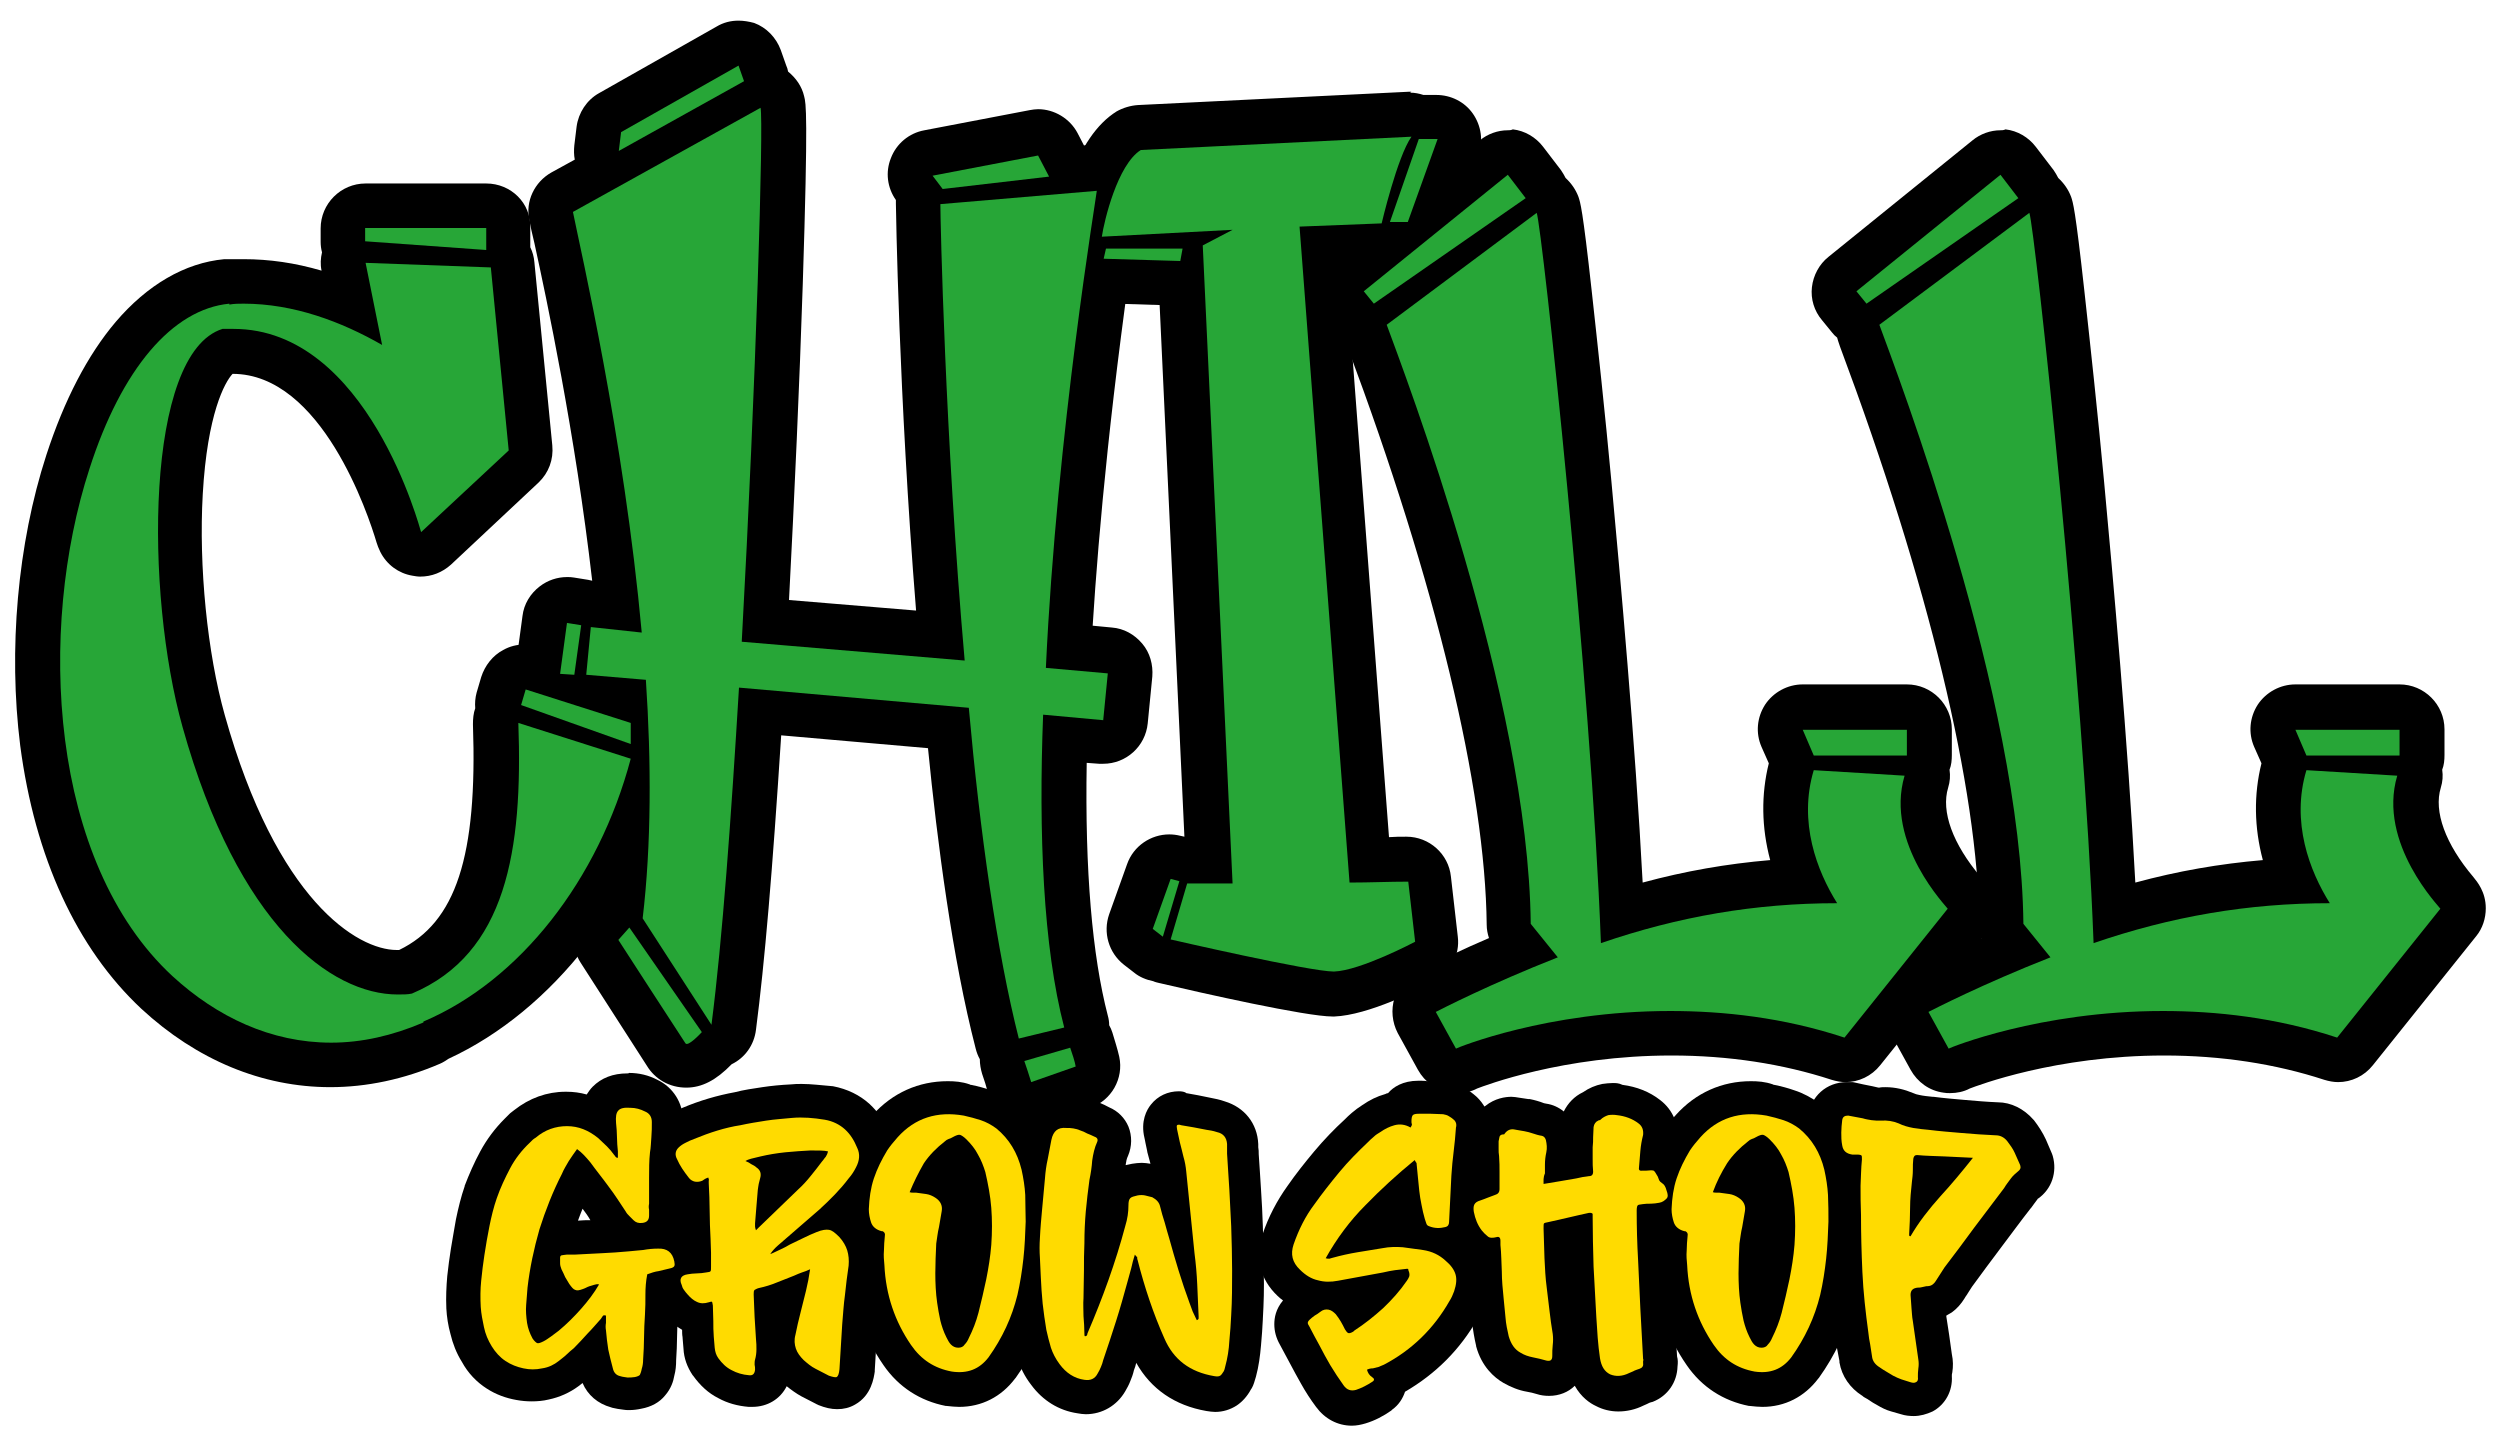 <?xml version="1.0" encoding="utf-8"?>
<!-- Generator: Adobe Illustrator 24.1.1, SVG Export Plug-In . SVG Version: 6.00 Build 0)  -->
<svg version="1.1" id="Capa_1" xmlns="http://www.w3.org/2000/svg" xmlns:xlink="http://www.w3.org/1999/xlink" x="0px" y="0px"
	 width="545px" height="313px" viewBox="0 0 545 313" style="enable-background:new 0 0 545 313;" xml:space="preserve">
<style type="text/css">
	.st0{fill:#27A637;}
	.st1{fill:#FFDB00;}
</style>
<g>
	<g>
		<g>
			<path d="M72.2,232.2c-13.6,0-26.7-5.5-37.9-15.8C5.8,190,3,137.1,14.8,100.7c7.6-23.6,20.2-38,34.6-39.4c0.2,0,0.3,0,0.5,0
				c0.3,0,0.6,0,0.8,0.1c0.9-0.1,1.7-0.1,2.3-0.1c7.6,0,15.5,1.7,23.5,5.1l-1.7-8.2c-0.2-1.1-0.1-2.3,0.5-3.3
				c-0.4-0.7-0.6-1.5-0.6-2.3v-2.9c0-2.7,2.2-4.9,4.9-4.9H106c2.7,0,4.9,2.2,4.9,4.9v4.8c0,0.2,0,0.4,0,0.7c0.5,0.7,0.9,1.6,1,2.5
				l3.9,39.9c0.1,1.5-0.4,3-1.5,4l-19.1,17.9c-0.9,0.9-2.1,1.3-3.3,1.3c-0.3,0-0.6,0-0.9-0.1c-1.5-0.3-2.8-1.2-3.5-2.6
				c-0.2-0.4-0.3-0.7-0.5-1.2c-2.8-9.5-13.8-40.3-36.1-40.3h-1.5c-10.9,4.9-13.7,49.3-4.9,80.6C55.7,197.7,74.3,212,86.7,212
				c0.7,0,1.3,0,1.7,0c15.2-6.7,20.9-22.4,19.8-54.2c0-0.9,0.2-1.9,0.7-2.7c-0.3-0.9-0.3-1.8,0-2.7l1-3.4c0.4-1.3,1.2-2.3,2.4-3
				c0.7-0.4,1.5-0.6,2.3-0.6c0.5,0,1,0.1,1.5,0.2l23,7.3c2,0.6,3.4,2.5,3.4,4.7v4.6c0,0.5-0.1,1.1-0.3,1.6c0.3,0.9,0.4,1.9,0.1,2.8
				c-7.3,27.4-25.1,50.2-46.7,60c-0.4,0.3-0.8,0.6-1.3,0.8C86.8,230.6,79.4,232.2,72.2,232.2z"/>
			<path d="M106,49.7v4.8l-26.4-1.9v-2.9H106 M79.7,57.2l27.3,1l3.9,39.9L91.8,116c-0.2-0.5-11.6-44.3-40.9-44.3c-0.7,0-1.5,0-2.4,0
				c-16.9,5.3-16.9,57.6-8.7,86.8c12.1,43.3,32.4,58.3,46.9,58.3c1.2,0,2.2,0,3.1-0.2c20.6-8.7,24.2-31.2,23.2-59l24.4,7.7
				c-7,26.4-24.2,48.4-45.2,57.3v0.2c-6.8,2.9-13.5,4.4-20.1,4.4c-13.1,0-24.9-5.6-34.6-14.5c-26.9-24.9-29.5-75.5-18.1-110.6
				c7-21.8,18.1-34.8,30.5-36v0.2c1-0.2,2.2-0.2,3.1-0.2c10.9,0,21.3,3.9,30.2,9L79.7,57.2 M114.5,150.4l23,7.3v4.6l-23.9-8.5
				L114.5,150.4 M106,40H79.7c-5.4,0-9.8,4.4-9.8,9.8v2.9c0,0.8,0.1,1.6,0.3,2.3c-0.3,1.3-0.4,2.6-0.1,4c-5.8-1.7-11.4-2.5-17-2.5
				c-0.6,0-1.3,0-2.2,0c-0.3,0-0.6,0-1,0c-0.3,0-0.6,0-1,0c-8.6,0.8-16.8,5.6-23.7,13.7c-6.1,7.2-11.2,17-15.1,29
				c-6.3,19.4-8.3,42.5-5.7,63.3c3.2,24.4,12.3,44.2,26.4,57.4c12.1,11.2,26.4,17.1,41.2,17.1c7.9,0,16-1.7,23.9-5.1
				c0.7-0.3,1.3-0.7,1.9-1.1c22.7-10.5,41.3-34.4,48.9-62.9c0.4-1.4,0.4-2.8,0.2-4.1c0.1-0.5,0.1-1,0.1-1.6v-4.6
				c0-4.3-2.8-8-6.8-9.3l-23-7.3c-1-0.3-2-0.5-2.9-0.5c-1.6,0-3.2,0.4-4.6,1.2c-2.3,1.2-4,3.4-4.8,5.9l-1,3.4
				c-0.3,1.1-0.4,2.3-0.3,3.4c-0.4,1.1-0.5,2.3-0.5,3.5c1,28.8-3.7,43.2-16.1,49.2c-0.2,0-0.4,0-0.5,0c-8.6,0-26.2-10.8-37.5-51.2
				c-3.8-13.5-5.7-32.4-4.8-48.2c1-17.5,4.8-24.4,6.5-26.2h0c19.4,0,29.6,30.7,31.4,36.8c0.2,0.6,0.4,1.2,0.8,2c1.4,2.8,4,4.7,7,5.2
				c0.6,0.1,1.1,0.2,1.7,0.2c2.5,0,4.8-0.9,6.7-2.6l19.1-17.9c2.2-2.1,3.3-5,3-8.1l-3.9-39.9c-0.1-1.2-0.4-2.3-0.9-3.3v-4.2
				C115.8,44.3,111.4,40,106,40L106,40z"/>
		</g>
		<g>
			<path d="M224.8,240.7c-0.8,0-1.5-0.2-2.2-0.5c-1.2-0.6-2.1-1.7-2.4-3c-0.5-1.6-0.9-2.9-1.4-4.4c-0.3-1-0.3-2,0-2.9
				c-0.6-0.6-1-1.4-1.3-2.2c-5.3-20.7-8.7-48.1-10.6-68.8l-41-3.6c-1.3,21.3-3.3,49.5-5.8,68.9c-0.2,1.9-1.5,3.4-3.3,4
				c0,0-0.1,0.1-0.1,0.1c-3.4,3.7-5.4,4.2-6.9,4.2c-1.8,0-3.5-0.9-4.4-2.5c-1.2-1.9-13.1-20.3-14.5-22.4c-1.2-1.9-1-4.3,0.5-5.9
				l2.4-2.7c0.5-0.6,1.2-1,1.9-1.3c1.4-13.1,1.7-28.2,0.7-44.9l-8.9-0.8c-0.3,0-0.6-0.1-0.9-0.2c-0.4,0.1-0.9,0.2-1.3,0.2
				c-0.1,0-0.3,0-0.4,0l-3.1-0.2c-1.3-0.1-2.6-0.8-3.4-1.8s-1.2-2.4-1.1-3.7l1.5-11.1c0.2-1.3,0.9-2.5,1.9-3.3c0.9-0.6,1.9-1,2.9-1
				c0.2,0,0.5,0,0.7,0.1l3.1,0.5c0.5,0.1,1,0.2,1.4,0.4c0,0,0,0,0.1,0c0.2,0,0.4,0,0.5,0l5.2,0.6c-3.6-34.8-10.6-67.5-13.3-80.3
				c-0.5-2.2-0.8-3.8-1-4.9c-0.4-2.1,0.6-4.2,2.4-5.2l9.3-5.2c-1.4-1-2.1-2.7-1.9-4.4l0.5-4.1c0.2-1.5,1.1-2.9,2.4-3.7L158.6,10
				c0.7-0.4,1.6-0.6,2.4-0.6c0.6,0,1.2,0.1,1.7,0.3c1.3,0.5,2.4,1.6,2.9,2.9l1.2,3.4c0.3,0.9,0.4,1.8,0.2,2.7
				c0.3,0.1,0.5,0.2,0.8,0.3c1.4,0.6,2.4,1.8,2.8,3.3c1.1,4.3-1.1,65.9-3.7,113.1l38.1,3.2c-4.2-49.4-4.8-93.7-4.8-94.1
				c0-0.7,0.1-1.3,0.4-1.9l-1.1-1.5c-1-1.3-1.3-3.1-0.6-4.7s2-2.7,3.6-3l23-4.4c0.3-0.1,0.6-0.1,0.9-0.1c1.8,0,3.5,1,4.3,2.6
				l2.4,4.6c0.2,0.3,0.3,0.7,0.4,1l5.3-0.4c0.1,0,0.3,0,0.4,0c1.2,0,2.4,0.5,3.3,1.3c1,0.9,1.6,2.2,1.6,3.6c0,0.5,0,0.5-0.4,3.3
				c-6.6,43-9.3,75.5-10.5,96.3l8.9,0.8c1.3,0.1,2.5,0.7,3.3,1.7c0.8,1,1.2,2.3,1.1,3.6l-1,10.2c-0.2,2.5-2.4,4.4-4.9,4.4
				c-0.2,0-0.3,0-0.5,0l-7.9-0.7c-0.7,26.4,0.8,47.1,4.6,61.7c0.2,0.7,0.2,1.5,0,2.2c0.5,0.5,0.8,1.1,1.1,1.8
				c0.5,1.6,1.1,3.2,1.4,4.7c0.5,2.4-0.9,4.8-3.2,5.6l-9.7,3.4C225.9,240.7,225.4,240.7,224.8,240.7z"/>
			<path d="M161,14.3l1.2,3.4l-27.3,15.2l0.5-4.1L161,14.3 M165.8,23.5c0.7,2.9-1,60.2-4.1,116.4l48.6,4.1
				C206,95.1,205,47.7,205,44.5l34.1-2.9c0,0.7-8.7,52.5-11.1,104l13.5,1.2l-1,10.2l-13.1-1.2c-1,25.9,0,50.6,4.6,68.2l-9.9,2.4
				c-4.8-18.9-8.5-45.2-10.9-72.1l-50.1-4.4c-1.7,28.1-3.6,54.9-6,73.5l-15-23.2c1.9-16,1.9-34.1,0.7-52l-13.1-1.2l1-10.4l11.1,1.2
				c-3.9-42.8-13.3-83.2-15-91.7L165.8,23.5 M226.3,33.9l2.4,4.6l-23.2,2.7l-2.2-2.9L226.3,33.9 M239.1,41.6L239.1,41.6
				 M123.5,135.7l3.1,0.5l-1.5,10.9l-3.1-0.2L123.5,135.7 M137.3,202.2L153,225c0,0-2.4,2.6-3.3,2.6c-0.1,0-0.2-0.1-0.3-0.2
				c-0.5-0.7-14.5-22.5-14.5-22.5L137.3,202.2 M233.3,228.4c0.5,1.5,1,2.9,1.2,4.1l-9.7,3.4c-0.5-1.7-1-3.1-1.5-4.6L233.3,228.4
				 M161,4.5c-1.7,0-3.3,0.4-4.8,1.3l-25.6,14.5c-2.7,1.5-4.5,4.3-4.9,7.3l-0.5,4.1c-0.1,1-0.1,2.1,0.1,3.1l-5.1,2.8
				c-3.7,2.1-5.7,6.3-4.8,10.4c0.2,1.2,0.6,2.9,1.1,5c2.6,11.9,8.9,41.4,12.6,73.6c-0.3-0.1-0.6-0.1-0.9-0.2l-3.1-0.5
				c-0.5-0.1-1-0.1-1.5-0.1c-2.1,0-4.2,0.7-5.9,2c-2.1,1.6-3.5,3.9-3.8,6.5l-1.5,11.1c-0.3,2.7,0.4,5.3,2.1,7.4
				c1.7,2.1,4.2,3.4,6.8,3.6l3.1,0.2c0.3,0,0.5,0,0.8,0c0.4,0,0.9,0,1.3-0.1c0.1,0,0.3,0,0.4,0l4.7,0.4c0.6,13.7,0.4,26.5-0.7,37.6
				c-0.3,0.3-0.6,0.6-0.9,0.9l-2.4,2.7c-3,3.3-3.4,8.1-1,11.8c2.2,3.5,12.9,20,14.4,22.4c1.8,3,5,4.8,8.6,4.8c3.4,0,6.5-1.6,9.9-5.1
				c2.9-1.4,4.9-4.2,5.3-7.5c1.9-14.6,3.6-34.7,5.5-64.2l32,2.8c2,20.3,5.3,45.8,10.4,65.5c0.2,0.8,0.5,1.6,0.9,2.3
				c0,1.1,0.2,2.2,0.5,3.2c0.5,1.4,0.9,2.7,1.3,4.2c0.7,2.6,2.5,4.7,4.9,6c1.4,0.7,2.9,1.1,4.5,1.1c1.1,0,2.2-0.2,3.2-0.5l9.7-3.4
				c4.6-1.6,7.3-6.4,6.3-11.1c-0.4-1.8-1-3.6-1.5-5.3c-0.2-0.6-0.4-1.1-0.7-1.6c0-0.7-0.1-1.4-0.3-2.1c-3.4-13.1-5-31.6-4.6-55.1
				l2.7,0.2c0.3,0,0.6,0,0.9,0c5,0,9.2-3.8,9.7-8.8l1-10.2c0.2-2.6-0.5-5.2-2.2-7.2c-1.7-2-4-3.3-6.6-3.5l-4.2-0.4
				c1.3-20.7,4.1-51.4,10.1-91.1c0.2-1.3,0.3-2.1,0.4-2.6c0-0.2,0-0.3,0.1-0.5c0-0.2,0-0.4,0-0.6c0-0.1,0-0.2,0-0.3
				c0-5.4-4.3-9.7-9.7-9.8c0,0-0.1,0-0.1,0c-0.1,0-0.1,0-0.2,0c-0.2,0-0.5,0-0.7,0l-1.8,0.2l-1.4-2.7c-1.7-3.2-5.1-5.2-8.6-5.2
				c-0.6,0-1.2,0.1-1.8,0.2l-23,4.4c-3.3,0.6-6.1,2.9-7.3,6.1c-1.2,3-0.8,6.4,1.1,9.1c0,0.2,0,0.5,0,0.8c0,0.4,0.6,41.5,4.4,88.7
				l-27.7-2.3c1.2-22.8,2.3-47.4,3-68.9c1.2-37.2,0.7-39.4,0.3-40.9c-0.5-2.2-1.8-4-3.5-5.4c-0.1-0.5-0.2-0.9-0.4-1.3l-1.2-3.4
				c-1-2.7-3.1-4.9-5.8-5.9C163.3,4.7,162.1,4.5,161,4.5L161,4.5z"/>
		</g>
		<g>
			<path d="M290.7,216.6c-5.6,0-31.5-5.9-36.7-7.1c-0.4-0.1-0.7-0.2-1.1-0.4c-0.9-0.1-1.8-0.4-2.5-1l-2.2-1.7
				c-1.7-1.3-2.3-3.5-1.6-5.5l3.9-10.9c0.7-2,2.6-3.2,4.6-3.2c0.4,0,0.8,0,1.2,0.1l1.9,0.5c0.3,0.1,0.6,0.2,0.9,0.3h4.4l-5.9-126
				c-0.1,0-0.2,0-0.3,0c0,0-16.8-0.5-16.8-0.5c-1.5,0-2.8-0.7-3.7-1.9c-0.9-1.1-1.2-2.6-0.9-4.1l0.2-1.1c-0.7-1-1-2.2-0.8-3.4
				c0.1-0.5,0.2-1.1,0.3-1.8c-0.3-0.6-0.6-1.4-0.6-2.1c-0.1-1.8,0.8-3.5,2.3-4.4c2.2-7.1,5.2-11.8,8.7-14c0.7-0.4,1.5-0.7,2.3-0.7
				l59-2.9c0.1,0,0.2,0,0.2,0c0.7,0,1.5,0.2,2.1,0.5h3.7c1.6,0,3.1,0.8,4,2.1c0.9,1.3,1.1,3,0.6,4.5L311.5,50
				c-0.7,1.9-2.5,3.2-4.6,3.2H303c-0.1,0-0.3,0-0.4,0c-0.4,0.1-0.9,0.2-1.4,0.3L288.4,54l10.2,133.4c0.7,0,1.3,0,1.9-0.1
				c2.1-0.1,4.3-0.1,6.4-0.1c2.5,0,4.6,1.9,4.8,4.3l1.5,13.1c0.2,2-0.8,3.9-2.6,4.8c-2.1,1.1-13.2,6.8-19.7,7.1
				C290.8,216.6,290.8,216.6,290.7,216.6z"/>
			<path d="M307.6,29.8L307.6,29.8 M307.6,29.8c-3.1,4.4-6.5,18.9-6.5,18.9l-17.9,0.7l10.9,143c4.4,0,8.7-0.2,12.8-0.2l1.5,13.1
				c0,0-11.9,6.3-17.7,6.5c-5.3,0-35.6-7-35.6-7l3.6-12.1c0.2,0,4,0,9.9,0l-6.5-139.1l6.5-3.4l-28.5,1.5c0.1-1,0.5-2.8,1.1-4.9
				l27.8-1.3l11.5,151.6L269,45.3l31.8-1.5L269,45.3l-0.1-1.5l0.1,1.5l-27.8,1.3c1.3-5,3.8-11.8,7.4-14L307.6,29.8 M313.4,30.2
				l-6.5,18.1H303l6.3-18.1H313.4 M269,45.3L269,45.3 M241.2,46.6l-1.3,0.1L241.2,46.6 M257.8,54.2l-0.5,2.7l-16.7-0.5l0.5-2.2
				H257.8 M255.1,191.6l1.9,0.5l-3.6,12.1l-2.2-1.7L255.1,191.6 M258.8,192.6L258.8,192.6 M258.8,192.6
				C258.7,192.6,258.7,192.6,258.8,192.6C258.7,192.6,258.7,192.6,258.8,192.6 M307.6,20c-0.1,0-0.2,0-0.2,0c-0.1,0-0.2,0-0.3,0
				l-59,2.9c-1.6,0.1-3.3,0.6-4.7,1.4c-4.3,2.7-7.8,7.8-10.4,15.3c-1.9,1.9-3.1,4.6-3,7.5c0,0.8,0.2,1.6,0.4,2.4
				c0,0.2-0.1,0.4-0.1,0.6c-0.2,1.6-0.1,3.2,0.5,4.7c-0.4,2.6,0.3,5.3,1.9,7.5c1.8,2.3,4.5,3.7,7.4,3.8l12.7,0.4l5.4,115.9l-0.9-0.2
				c-0.8-0.2-1.6-0.3-2.4-0.3c-4,0-7.8,2.5-9.2,6.5l-3.9,10.9c-1.4,4-0.1,8.4,3.2,11l2.2,1.7c1.2,1,2.7,1.6,4.2,1.9
				c0.4,0.2,0.9,0.3,1.3,0.4c9.4,2.2,32,7.3,37.8,7.3c0.1,0,0.3,0,0.4,0c7.4-0.3,18.6-5.9,21.8-7.7c3.5-1.9,5.6-5.7,5.1-9.7
				l-1.5-13.1c-0.5-4.9-4.7-8.7-9.7-8.7c-1.3,0-2.5,0-3.8,0.1l-9.4-123.7l7.8-0.3c0.6,0,1.2-0.1,1.8-0.2h3.6c4.1,0,7.8-2.6,9.2-6.5
				l6.5-18.1c1.1-3,0.6-6.3-1.2-8.9c-1.8-2.6-4.8-4.1-8-4.1h-2.8c-0.9-0.3-1.9-0.5-2.9-0.5C307.7,20,307.7,20,307.6,20L307.6,20z"/>
		</g>
		<g>
			<path d="M317.5,233.4c-0.2,0-0.5,0-0.7,0c-1.5-0.2-2.9-1.1-3.6-2.5l-4.4-8c-0.6-1.2-0.8-2.5-0.4-3.8c0.4-1.3,1.3-2.3,2.5-2.9
				l0.3-0.1c6.2-3.2,13.3-6.4,20.5-9.4l-1.8-2.1c-0.7-0.9-1.1-2-1.1-3.1c-0.3-30.3-11.2-75.6-30.7-127.8l-0.4-1.2
				c-0.2-0.6-0.3-1.2-0.3-1.8c-0.7-0.3-1.3-0.8-1.8-1.4l-2.2-2.7c-0.8-1-1.2-2.3-1.1-3.6c0.1-1.3,0.8-2.5,1.8-3.3l31.4-25.4
				c0.9-0.7,2-1.1,3.1-1.1c0.2,0,0.4,0,0.6,0c1.3,0.2,2.5,0.8,3.3,1.9l3.9,5.1c0.4,0.5,0.7,1.2,0.9,1.8c1,0.6,1.9,1.5,2.3,2.6
				c1.6,4.4,11.4,99.2,14,154.2c12.9-3.9,25.8-6.2,39-6.8c-2.8-6.8-4.8-15.9-1.9-25.7c0-0.1,0-0.1,0-0.2l-2.3-5.2
				c-0.7-1.5-0.5-3.2,0.4-4.6s2.4-2.2,4.1-2.2h22.7c2.7,0,4.9,2.2,4.9,4.9v5.6c0,1-0.3,1.9-0.8,2.7c0.4,1,0.4,2.1,0.1,3.1
				c-2.8,9.4,3.9,19.1,8.1,24c0.6,0.7,1.5,1.8,1.5,3.6c0,1.1-0.4,2.2-1.1,3.1L406,229.1c-0.9,1.2-2.4,1.8-3.8,1.8
				c-0.5,0-1-0.1-1.5-0.2c-11.3-3.7-23.6-5.6-36.5-5.6c-25,0-43.2,7.2-44.4,7.7C319.1,233.2,318.3,233.4,317.5,233.4z"/>
			<path d="M328.7,38.1l3.9,5.1l-33.1,23l-2.2-2.7L328.7,38.1 M334.9,46.3c1.2,3.4,11.9,103.1,14,159.2c16.9-5.8,33.6-8.7,51.5-8.7
				c-4.4-7-8.5-17.7-5.1-29l19.8,1.2c-4.4,14.8,9.4,28.8,9.4,29l-22.5,28.1c-13.3-4.4-26.4-5.8-38-5.8c-26.9,0-46.4,8-46.7,8.2
				l-4.4-8c1-0.5,11.6-6,26.6-11.9l-6-7.3c-0.5-49.4-27.6-120.2-31.4-130.6L334.9,46.3 M415.7,159.1v5.6h-20.3l-2.4-5.6H415.7
				 M328.7,28.4c-2.2,0-4.4,0.8-6.1,2.2l-31.4,25.4c-2,1.6-3.3,4-3.6,6.6c-0.3,2.6,0.5,5.2,2.2,7.2l2.2,2.7c0.3,0.4,0.7,0.8,1.1,1.1
				c0.1,0.2,0.1,0.5,0.2,0.7l0.4,1.2c19.3,51.6,30.1,96.4,30.4,126.1c0,1,0.2,2,0.5,2.9c-5.4,2.3-10.6,4.8-15.4,7.2l-0.3,0.1
				c-2.4,1.2-4.2,3.3-4.9,5.8c-0.8,2.5-0.5,5.3,0.7,7.6l4.4,8c1.5,2.7,4.1,4.6,7.2,5c0.5,0.1,0.9,0.1,1.4,0.1c1.5,0,3-0.3,4.3-1
				c1.6-0.6,18.7-7.2,42.4-7.2c12.4,0,24.2,1.8,34.9,5.3c1,0.3,2,0.5,3,0.5c2.9,0,5.7-1.3,7.6-3.7l22.5-28.1
				c1.4-1.7,2.1-3.9,2.1-6.1c0-3.6-1.9-5.8-2.7-6.8c-6.1-7.2-8.7-14.3-7.1-19.5c0.4-1.3,0.5-2.6,0.3-3.9c0.4-1,0.5-2.1,0.5-3.2v-5.6
				c0-5.4-4.4-9.8-9.8-9.8H393c-3.3,0-6.4,1.7-8.2,4.4c-1.8,2.8-2.1,6.2-0.8,9.2l1.6,3.6c-1.7,6.8-1.6,14,0.3,21.1
				c-9.4,0.8-18.6,2.4-27.8,4.9c-1.6-30.5-4.9-66.8-6.8-87.3c-1.4-15.1-3-29.8-4.3-41.6c-2-18.2-2.5-19.4-2.9-20.6
				c-0.6-1.6-1.6-3-2.8-4.1c-0.3-0.6-0.6-1.1-1-1.7l-3.9-5.1c-1.6-2.1-4-3.5-6.6-3.8C329.4,28.4,329,28.4,328.7,28.4L328.7,28.4z"/>
		</g>
		<g>
			<path d="M424.9,233.4c-0.2,0-0.5,0-0.7,0c-1.5-0.2-2.9-1.1-3.6-2.5l-4.4-8c-0.6-1.2-0.8-2.5-0.4-3.8s1.3-2.3,2.5-2.9l0.3-0.1
				c6.2-3.2,13.3-6.4,20.5-9.4l-1.7-2.1c-0.7-0.9-1.1-2-1.1-3.1c-0.3-30.3-11.2-75.7-30.7-127.8l-0.4-1.2c-0.2-0.6-0.3-1.2-0.3-1.8
				c-0.7-0.3-1.3-0.8-1.8-1.4l-2.2-2.7c-0.8-1-1.2-2.3-1.1-3.6c0.1-1.3,0.8-2.5,1.8-3.3L433,34.3c0.9-0.7,2-1.1,3.1-1.1
				c0.2,0,0.4,0,0.6,0c1.3,0.2,2.5,0.8,3.3,1.9l3.9,5.1c0.4,0.5,0.7,1.2,0.9,1.8c1,0.6,1.9,1.5,2.3,2.6c1.6,4.4,11.4,99.2,14,154.2
				c12.9-3.9,25.8-6.2,39-6.8c-2.8-6.8-4.8-15.9-1.9-25.7c0-0.1,0-0.1,0-0.2l-2.3-5.2c-0.7-1.5-0.5-3.2,0.4-4.6
				c0.9-1.4,2.4-2.2,4.1-2.2h22.7c2.7,0,4.9,2.2,4.9,4.9v5.6c0,1-0.3,1.9-0.8,2.7c0.4,1,0.4,2.1,0.1,3.1c-2.8,9.4,3.9,19.1,8.1,24
				c0.6,0.7,1.5,1.8,1.5,3.6c0,1.1-0.4,2.2-1.1,3.1l-22.5,28.1c-0.9,1.2-2.4,1.8-3.8,1.8c-0.5,0-1-0.1-1.5-0.2
				c-11.3-3.7-23.6-5.6-36.5-5.6c-25,0-43.2,7.2-44.4,7.7C426.5,233.2,425.7,233.4,424.9,233.4z"/>
			<path d="M436.1,38.1l3.9,5.1l-33.1,23l-2.2-2.7L436.1,38.1 M442.3,46.3c1.2,3.4,11.9,103.1,14,159.2c16.9-5.8,33.6-8.7,51.5-8.7
				c-4.4-7-8.5-17.7-5.1-29l19.8,1.2c-4.4,14.8,9.4,28.8,9.4,29l-22.5,28.1c-13.3-4.4-26.4-5.8-38-5.8c-26.9,0-46.4,8-46.7,8.2
				l-4.4-8c1-0.5,11.6-6,26.6-11.9l-6-7.3c-0.5-49.4-27.6-120.2-31.4-130.6L442.3,46.3 M523.1,159.1v5.6h-20.3l-2.4-5.6H523.1
				 M436.1,28.4c-2.2,0-4.4,0.8-6.1,2.2l-31.4,25.4c-2,1.6-3.3,4-3.6,6.6c-0.3,2.6,0.5,5.2,2.2,7.2l2.2,2.7c0.3,0.4,0.7,0.8,1.1,1.1
				c0.1,0.2,0.1,0.5,0.2,0.7l0.4,1.2c19.3,51.6,30.1,96.4,30.4,126.1c0,1,0.2,2,0.5,2.9c-5.4,2.3-10.6,4.8-15.4,7.2l-0.3,0.1
				c-2.4,1.2-4.2,3.3-4.9,5.8c-0.8,2.5-0.5,5.3,0.7,7.6l4.4,8c1.5,2.7,4.1,4.6,7.2,5c0.5,0.1,0.9,0.1,1.4,0.1c1.5,0,3-0.3,4.3-1
				c1.6-0.6,18.7-7.2,42.4-7.2c12.4,0,24.2,1.8,34.9,5.3c1,0.3,2,0.5,3,0.5c2.9,0,5.7-1.3,7.6-3.7l22.5-28.1
				c1.4-1.7,2.1-3.9,2.1-6.1c0-3.6-1.9-5.8-2.7-6.8c-6.1-7.2-8.7-14.3-7.1-19.5c0.4-1.3,0.5-2.6,0.3-3.9c0.4-1,0.5-2.1,0.5-3.2v-5.6
				c0-5.4-4.4-9.8-9.8-9.8h-22.7c-3.3,0-6.4,1.7-8.2,4.4c-1.8,2.8-2.1,6.2-0.8,9.2l1.6,3.6c-1.7,6.8-1.6,14,0.3,21.1
				c-9.4,0.8-18.6,2.4-27.8,4.9c-1.6-30.5-4.9-66.8-6.8-87.3c-1.4-15.1-3-29.8-4.3-41.6c-2-18.2-2.5-19.4-2.9-20.6
				c-0.6-1.6-1.6-3-2.8-4.1c-0.3-0.6-0.6-1.1-1-1.7l-3.9-5.1c-1.6-2.1-4-3.5-6.6-3.8C436.8,28.4,436.4,28.4,436.1,28.4L436.1,28.4z"
				/>
		</g>
	</g>
	<g>
		<path class="st0" d="M137.5,165.4c-7,26.4-24.2,48.4-45.2,57.3v0.2c-6.8,2.9-13.5,4.4-20.1,4.4c-13.1,0-24.9-5.6-34.6-14.5
			c-26.9-24.9-29.5-75.5-18.1-110.6c7-21.8,18.1-34.8,30.5-36v0.2c1-0.2,2.2-0.2,3.1-0.2c10.9,0,21.3,3.9,30.2,9l-3.6-17.9l27.3,1
			l3.9,39.9L91.8,116c-0.2-0.5-11.6-44.3-40.9-44.3c-0.7,0-1.5,0-2.4,0c-16.9,5.3-16.9,57.6-8.7,86.8c12.1,43.3,32.4,58.3,46.9,58.3
			c1.2,0,2.2,0,3.1-0.2c20.6-8.7,24.2-31.2,23.2-59L137.5,165.4z M106,49.7v4.8l-26.4-1.9v-2.9H106z M137.5,157.6v4.6l-23.9-8.5
			l1-3.4L137.5,157.6z"/>
		<path class="st0" d="M125.2,147.1l-3.1-0.2l1.5-11.1l3.1,0.5L125.2,147.1z M127.8,147.1l1-10.4l11.1,1.2
			c-3.9-42.8-13.3-83.2-15-91.7l40.9-22.7c0.7,2.9-1,60.2-4.1,116.4l48.6,4.1C206,95.1,205,47.7,205,44.5l34.1-2.9
			c0,0.7-8.7,52.5-11.1,104l13.5,1.2l-1,10.2l-13.1-1.2c-1,25.9,0,50.6,4.6,68.2l-9.9,2.4c-4.8-18.9-8.5-45.2-10.9-72.1l-50.1-4.4
			c-1.7,28.1-3.6,54.9-6,73.5l-15-23.2c1.9-16,1.9-34.1,0.7-52L127.8,147.1z M161,14.3l1.2,3.4l-27.3,15.2l0.5-4.1L161,14.3z
			 M134.8,204.9l2.4-2.7L153,225c0,0-3.1,3.4-3.6,2.4C148.9,226.7,134.8,204.9,134.8,204.9z M226.3,33.9l2.4,4.6l-23.2,2.7l-2.2-2.9
			L226.3,33.9z M233.3,228.4c0.5,1.5,1,2.9,1.2,4.1l-9.7,3.4c-0.5-1.7-1-3.1-1.5-4.6L233.3,228.4z"/>
		<path class="st0" d="M239.9,46.7l61-2.9L239.9,46.7z M258.8,192.6c-0.2,0,3.6,0,9.9,0l-6.5-139.1l6.5-3.4l-28.5,1.5
			c0.5-3.4,3.4-15.7,8.5-18.9l59-2.9c-3.1,4.4-6.5,18.9-6.5,18.9l-17.9,0.7l10.9,143c4.4,0,8.7-0.2,12.8-0.2l1.5,13.1
			c0,0-11.9,6.3-17.7,6.5c-5.3,0-35.6-7-35.6-7L258.8,192.6z M241.1,54.2h16.7l-0.5,2.7l-16.7-0.5L241.1,54.2z M257.1,192.1
			l-3.6,12.1l-2.2-1.7l3.9-10.9L257.1,192.1z M268.9,43.8l11.6,153.1L268.9,43.8z M303,48.4l6.3-18.1h4.1l-6.5,18.1H303z"/>
		<path class="st0" d="M328.7,38.1l3.9,5.1l-33.1,23l-2.2-2.7L328.7,38.1z M333.7,201.4c-0.5-49.4-27.6-120.2-31.4-130.6l32.7-24.4
			c1.2,3.4,11.9,103.1,14,159.2c16.9-5.8,33.6-8.7,51.5-8.7c-4.4-7-8.5-17.7-5.1-29l19.8,1.2c-4.4,14.8,9.4,28.8,9.4,29l-22.5,28.1
			c-13.3-4.4-26.4-5.8-38-5.8c-26.9,0-46.4,8-46.7,8.2l-4.4-8c1-0.5,11.6-6,26.6-11.9L333.7,201.4z M415.7,159.1v5.6h-20.3l-2.4-5.6
			H415.7z"/>
		<path class="st0" d="M436.1,38.1l3.9,5.1l-33.1,23l-2.2-2.7L436.1,38.1z M441.1,201.4c-0.5-49.4-27.6-120.2-31.4-130.6l32.7-24.4
			c1.2,3.4,11.9,103.1,14,159.2c16.9-5.8,33.6-8.7,51.5-8.7c-4.4-7-8.5-17.7-5.1-29l19.8,1.2c-4.4,14.8,9.4,28.8,9.4,29l-22.5,28.1
			c-13.3-4.4-26.4-5.8-38-5.8c-26.9,0-46.4,8-46.7,8.2l-4.4-8c1-0.5,11.6-6,26.6-11.9L441.1,201.4z M523.1,159.1v5.6h-20.3l-2.4-5.6
			H523.1z"/>
	</g>
	<g>
		<g>
			<path d="M137.4,303.7c-0.3,0-0.6,0-0.9-0.1c-0.7-0.1-1.3-0.2-1.9-0.3c-0.1,0-0.1,0-0.2,0c-2.2-0.6-3.7-2.2-4.2-4.4
				c-0.4-1.4-0.7-2.8-1-4.1c-0.5,0.5-0.9,1-1.4,1.4c-0.1,0.1-0.2,0.2-0.3,0.3c-0.5,0.4-1,0.8-1.5,1.3c-0.6,0.5-1.3,1.1-2,1.6
				c-1.5,1.1-3.2,1.9-5,2.3c-1,0.2-1.9,0.3-2.9,0.3c-0.9,0-1.8-0.1-2.6-0.2c-1.8-0.3-3.6-1-5.2-2.1c-1.7-1.1-3.2-2.6-4.2-4.5
				c-1-1.6-1.7-3.3-2.1-5.1c-0.4-1.6-0.7-3.3-0.8-5c-0.1-2.2-0.1-4.3,0.1-6.3c0.2-1.9,0.5-3.9,0.8-5.8c0.4-2.2,0.7-4.3,1.1-6.4
				c0.4-2.2,1-4.5,1.7-6.6c0.9-2.5,1.9-4.8,3.1-7.1c1.3-2.3,2.9-4.5,4.8-6.3c0.3-0.3,0.6-0.7,0.9-0.9c0.2-0.2,0.5-0.4,0.8-0.6
				c2.6-2.2,5.6-3.3,8.9-3.3l0.2,0c2.4,0,4.7,0.7,6.8,1.9c0-1.2,0.3-2.9,1.5-4.2c1.1-1.2,2.7-1.8,4.9-1.8c0.2,0,0.3,0,0.5,0
				c1.7,0,3.2,0.4,4.7,1.1c2.2,1,3.6,3.1,3.6,5.6c0,1.1,0,2.3-0.1,3.5c-0.1,1.1-0.2,2.3-0.3,3.5c-0.2,1.7-0.2,3.4-0.2,5.2
				c0,1.9,0,3.9,0,5.8c0,0.1,0,0.2,0,0.3c0,0.3,0,0.5,0,0.6c0,0.6,0,1.2,0,1.8c-0.1,1.4-0.6,2.6-1.4,3.5c0,0,0,0,0,0
				c0.2,0,0.3,0,0.5,0c3.5,0,6.1,2.2,6.8,5.7c0.4,1.9-0.1,3.1-0.7,3.9c-0.6,0.9-1.6,1.5-2.9,1.9c-0.8,0.2-1.7,0.4-2.6,0.6
				c0,0.5,0,1,0,1.4c0,1.6,0,3.2-0.1,4.8c-0.1,1.6-0.2,3.2-0.2,4.7c0,1.7-0.1,3.3-0.2,5c0,1-0.1,1.9-0.4,2.7
				c-0.2,0.9-0.5,1.9-1.2,2.8c-0.7,0.8-1.8,1.4-3.2,1.7C138.6,303.7,138,303.7,137.4,303.7z M118.7,281.1c-0.1,1.2-0.2,2.4-0.2,3.6
				c0,1,0,2.1,0.1,3.2c0.3-0.3,0.7-0.5,1-0.8c1.2-1,2.3-2,3.3-3.1c-0.6-0.5-1.2-1.1-1.7-1.9c-0.5-0.7-0.9-1.4-1.3-2.2
				c-0.2-0.5-0.4-1-0.7-1.5c-0.1-0.1-0.1-0.3-0.2-0.4C119,279,118.9,280.1,118.7,281.1z M126.3,256.4c-0.2,0.3-0.3,0.7-0.5,1
				c0,0,0,0.1-0.1,0.1c-1.9,3.7-3.4,7.6-4.6,11.5c-0.1,0.5-0.3,1-0.4,1.5c0.3-0.2,0.7-0.3,1-0.3c0.2-0.1,0.5-0.1,0.8-0.2
				c0.5-0.1,1-0.1,1.4-0.1c0.4,0,0.9-0.1,1.4-0.1c1.9-0.1,3.9-0.2,5.8-0.3c1.7-0.1,3.5-0.2,5.2-0.3c-0.4-0.2-0.8-0.6-1.2-0.9
				l-0.9-0.9c-0.4-0.4-0.9-0.9-1.2-1.5c0,0,0-0.1-0.1-0.1c-1.1-1.7-2.3-3.5-3.5-5.2C128.4,259.2,127.4,257.8,126.3,256.4z"/>
			<path d="M136.8,241.3c0.1,0,0.3,0,0.4,0c1.2,0,2.2,0.3,3.2,0.8c1,0.4,1.5,1.2,1.5,2.3c0,1.1,0,2.2-0.1,3.3
				c-0.1,1.1-0.1,2.2-0.3,3.3c-0.2,1.8-0.2,3.7-0.2,5.6c0,1.9,0,3.7,0,5.6c-0.1,0.5-0.1,0.9,0,1.3c0,0.4,0,0.8,0,1.3
				c0,1-0.5,1.5-1.5,1.6c-0.1,0-0.3,0-0.4,0c-0.6,0-1.1-0.2-1.5-0.6c-0.3-0.3-0.6-0.6-0.9-0.9c-0.3-0.3-0.6-0.6-0.8-1
				c-1.2-1.8-2.4-3.7-3.7-5.4c-1.3-1.8-2.7-3.5-4-5.3c-0.7-0.9-1.6-1.8-2.6-2.6c-0.6,0.8-1.2,1.7-1.8,2.6c-0.5,0.9-1.1,1.8-1.5,2.8
				c-2,3.9-3.6,8-4.9,12.1c-1.2,4.2-2.1,8.4-2.6,12.7c-0.1,1.3-0.2,2.5-0.3,3.8c-0.1,1.2,0,2.5,0.2,3.9c0.2,1.2,0.6,2.3,1.2,3.4
				c0.4,0.6,0.8,0.9,1,1c0,0,0.1,0,0.1,0c0.3,0,0.7-0.1,1.3-0.4c0.6-0.3,1.1-0.7,1.7-1.1c0.5-0.4,1.1-0.8,1.6-1.2
				c1.8-1.5,3.4-3.1,4.9-4.8c1.5-1.7,2.8-3.4,3.9-5.3c-0.1,0-0.3,0-0.4,0c-0.3,0-0.5,0-0.7,0.1c-0.3,0.1-0.7,0.2-1,0.3
				c-0.3,0.1-0.5,0.2-0.7,0.3c-0.2,0.1-0.4,0.2-0.7,0.3c-0.5,0.2-0.9,0.3-1.3,0.3c-0.2,0-0.3,0-0.4-0.1c-0.4-0.1-0.8-0.6-1.3-1.3
				c-0.3-0.5-0.6-1-0.9-1.5c-0.2-0.5-0.5-1.1-0.8-1.7c-0.2-0.5-0.3-0.9-0.3-1.3c0-0.4,0-0.8,0-1.2c0-0.3,0.1-0.4,0.2-0.5
				c0.1,0,0.3-0.1,0.5-0.1c0.5-0.1,0.9-0.1,1.3-0.1c0.4,0,0.8,0,1.3,0c2-0.1,3.9-0.2,5.8-0.3c1.9-0.1,3.8-0.2,5.8-0.4
				c1.1-0.1,2.2-0.2,3.2-0.3c1.1-0.2,2.2-0.3,3.2-0.3c0.1,0,0.2,0,0.3,0c1.8,0,2.9,0.9,3.2,2.8c0.1,0.5,0.1,0.8,0,1
				c-0.1,0.2-0.4,0.4-0.9,0.5c-0.8,0.2-1.6,0.4-2.5,0.6c-0.8,0.1-1.7,0.4-2.5,0.7c-0.3,1.5-0.4,3-0.4,4.4c0,1.4,0,2.9-0.1,4.4
				c-0.1,1.7-0.2,3.3-0.2,4.9c0,1.6-0.1,3.3-0.2,4.9c0,0.7-0.1,1.4-0.3,2c-0.1,0.6-0.3,1.1-0.4,1.3c-0.2,0.2-0.6,0.4-1.1,0.5
				c-0.4,0.1-0.8,0.1-1.1,0.1c-0.2,0-0.4,0-0.5,0c-0.5-0.1-1-0.1-1.6-0.3c-0.9-0.2-1.4-0.8-1.6-1.7c-0.4-1.4-0.7-2.8-1-4.1
				c-0.2-1.4-0.4-2.8-0.5-4.2c-0.1-0.5-0.1-1.1,0-1.6c0-0.5,0-1.1,0-1.6c-0.1,0-0.2-0.1-0.3-0.1c-0.2,0-0.3,0.1-0.4,0.2
				c-0.1,0.2-0.3,0.4-0.4,0.6c-1,1.1-1.9,2.2-2.9,3.2c-1,1.1-1.9,2.1-3,3.2c-0.6,0.5-1.1,0.9-1.6,1.4c-0.5,0.5-1.1,0.9-1.7,1.4
				c-1,0.8-2.2,1.4-3.6,1.6c-0.7,0.2-1.4,0.2-2.2,0.2c-0.6,0-1.3-0.1-2-0.2c-1.4-0.3-2.7-0.8-3.9-1.6c-1.2-0.8-2.2-1.9-3-3.2
				c-0.8-1.3-1.4-2.7-1.7-4.2c-0.3-1.4-0.6-2.9-0.7-4.4c-0.1-1.9-0.1-3.8,0.1-5.7c0.2-1.9,0.4-3.7,0.7-5.6c0.3-2.1,0.7-4.2,1.1-6.3
				c0.4-2,0.9-4.1,1.6-6.1c0.8-2.3,1.8-4.4,2.9-6.5c1.1-2.1,2.6-4,4.3-5.6c0.2-0.2,0.4-0.4,0.6-0.6c0.2-0.2,0.4-0.3,0.7-0.5
				c2-1.6,4.2-2.5,6.6-2.5c0,0,0.1,0,0.1,0c2.5,0,4.7,0.9,6.8,2.6c0.6,0.6,1.3,1.2,1.9,1.8c0.6,0.6,1.1,1.2,1.6,1.9
				c0.1,0.1,0.2,0.2,0.3,0.4c0.1,0.1,0.2,0.2,0.5,0.2v-1.4c-0.1-1-0.2-2.1-0.2-3.1c0-1-0.1-2.1-0.2-3.1c-0.1-1.3,0-2.2,0.5-2.7
				C134.9,241.5,135.7,241.3,136.8,241.3 M136.8,234c-3.2,0-5.7,1-7.6,2.9c-0.5,0.5-0.9,1.1-1.3,1.7c-1.4-0.4-2.9-0.6-4.4-0.6
				l-0.2,0c-4.1,0-7.9,1.4-11.2,4c-0.3,0.2-0.6,0.5-0.9,0.7c-0.4,0.4-0.8,0.8-1.2,1.2c-2.1,2.1-3.9,4.5-5.3,7.1
				c-1.3,2.4-2.4,4.9-3.4,7.5c0,0,0,0.1,0,0.1c-0.8,2.3-1.4,4.8-1.9,7.2c-0.4,2.1-0.7,4.2-1.1,6.4c-0.3,2-0.6,4-0.8,6
				c-0.2,2.3-0.3,4.6-0.2,6.9c0,0,0,0.1,0,0.1c0.1,1.9,0.4,3.8,0.9,5.6c0.5,2.1,1.3,4.2,2.5,6.1c1.3,2.4,3.2,4.4,5.4,5.8
				c2,1.3,4.2,2.1,6.5,2.5c1.1,0.2,2.2,0.3,3.3,0.3c1.2,0,2.5-0.1,3.7-0.4c2.4-0.5,4.6-1.5,6.5-2.9c0.3-0.2,0.6-0.5,0.9-0.7
				c1.1,2.6,3.3,4.5,6.2,5.3c0.1,0,0.2,0.1,0.3,0.1c0.8,0.2,1.5,0.3,2.3,0.4c0.5,0.1,0.9,0.1,1.4,0.1c0.8,0,1.7-0.1,2.6-0.3
				c2.2-0.4,4-1.4,5.2-2.9c1.3-1.5,1.8-3.1,2-4.3c0.3-1.1,0.4-2.2,0.4-3.4c0.1-1.7,0.2-3.4,0.2-5.1c0-1.5,0.1-3,0.2-4.6
				c0.1-1.2,0.1-2.3,0.2-3.5c2.6-0.7,4.1-2.2,4.9-3.3c0.8-1.1,2-3.4,1.2-6.7c-0.7-3.6-2.9-6.3-5.9-7.7c0-0.1,0-0.3,0-0.4
				c0.1-0.8,0.1-1.5,0-2.2c0-0.2,0-0.5,0.1-0.7c0.1-2,0.1-3.9,0-5.9c0-1.6,0-3.2,0.2-4.8c0.1-1.2,0.2-2.5,0.3-3.6
				c0.1-1.2,0.1-2.5,0.1-3.7c0-3.9-2.2-7.3-5.6-8.9c-1.9-1-4-1.5-6.2-1.5C137.1,234,136.9,234,136.8,234L136.8,234z M126,266.1
				c0.3-0.9,0.7-1.8,1-2.6c0.6,0.8,1.2,1.6,1.7,2.5C127.9,266,127,266,126,266.1L126,266.1z"/>
		</g>
		<g>
			<path d="M182.3,303.9c-0.8,0-1.6-0.2-2.7-0.6c-0.1,0-0.1-0.1-0.2-0.1c-1-0.5-2.1-1-3.1-1.6c-1.2-0.7-2.4-1.5-3.4-2.4
				c-1.2-1.1-2.1-2.4-2.7-3.8c-0.6-1.6-0.7-3.3-0.2-5.1c0.4-1.7,0.7-3.3,1.1-4.9c0.2-0.9,0.5-1.8,0.7-2.7c-0.3,0.1-0.7,0.3-1,0.4
				c-0.8,0.3-1.6,0.6-2.4,0.8c0,0.9,0.1,3.1,0.1,3.1c0.1,1.5,0.2,3,0.3,4.5c0,0,0,0.1,0,0.1c0.1,0.8,0.1,1.7,0.1,2.4
				c0,1.1-0.1,2.1-0.4,3.2c0.1,0.5,0.1,0.9,0.1,1.3c0,0.1,0,0.2,0,0.2c-0.2,2.7-2.2,4.6-4.8,4.6c-0.1,0-0.3,0-0.4,0
				c-1.9-0.2-3.7-0.7-5.3-1.5c-1.7-0.9-3.1-2.1-4.2-3.8c-0.9-1.3-1.3-2.6-1.4-4.1l-0.2-2.4c-0.1-1.3-0.1-2.4-0.1-3.6
				c0-0.2,0-0.3,0-0.5c-0.5-0.1-1.1-0.3-1.5-0.5c-1.2-0.6-2.2-1.4-3.2-2.5c-0.4-0.4-0.8-0.9-1.1-1.4c-0.4-0.6-0.7-1.2-0.9-1.9
				c-0.8-2.1-0.4-3.7,0.2-4.6c0.6-1,1.7-2.2,4-2.5c0.6-0.1,1.3-0.2,2-0.2c0-0.3,0-0.5,0-0.8c0-1-0.1-1.9-0.1-2.9
				c-0.1-2-0.2-4.2-0.2-6.3c0-0.9,0-1.8-0.1-2.7c-0.1,0-0.1,0-0.2,0c-1.4-0.2-2.7-1-3.6-2.2c-1.2-1.6-2.2-3.1-3-4.6
				c-1.2-2.3-0.9-4.9,1-6.8c0.8-0.7,1.6-1.4,2.5-1.8c0.7-0.3,1.4-0.6,2.1-0.9c3.6-1.5,7.2-2.6,10.8-3.2c1.9-0.4,3.9-0.8,5.8-1
				c2-0.3,4-0.5,6-0.6c0.7-0.1,1.4-0.1,2.1-0.1c1.9,0,3.9,0.2,5.9,0.6c2.5,0.5,4.6,1.5,6.2,3c1.5,1.4,2.8,3.3,3.6,5.4
				c0.7,1.7,1.2,4.2-0.5,7.2c-0.5,1-1.2,2-1.9,3c-1.6,2-3.3,3.9-5.2,5.8c1,0.5,2,1.2,3,2.3c0,0,0.1,0.1,0.1,0.1
				c1.1,1.3,1.9,2.7,2.4,4.1c0.5,1.6,0.7,3.3,0.4,5c-0.3,2.1-0.6,4.2-0.8,6.3c-0.2,2-0.4,4.1-0.5,6.1c-0.1,1.7-0.2,3.3-0.3,4.8
				c-0.1,1.6-0.2,3.3-0.3,4.9c0,0.1,0,0.1,0,0.2c-0.1,1-0.4,3.3-2.4,4.5C183.8,303.7,183.1,303.9,182.3,303.9z M169.2,258
				c-0.1,0.2-0.1,0.4-0.1,0.6c0,0.2,0,0.3-0.1,0.5l2.6-2.5c0.7-0.7,1.3-1.3,1.9-2c-0.6,0.1-1.1,0.1-1.7,0.2
				c-0.8,0.1-1.6,0.2-2.4,0.3C169.6,256.1,169.5,257,169.2,258z"/>
			<path d="M174.8,243.7c1.7,0,3.4,0.2,5.2,0.5c1.8,0.3,3.3,1.1,4.4,2.1c1.2,1.1,2,2.4,2.7,4.1c0.6,1.3,0.5,2.7-0.3,4.2
				c-0.4,0.8-0.9,1.6-1.6,2.4c-1.8,2.4-4,4.6-6.4,6.8c-1.5,1.3-3,2.6-4.5,3.9c-1.5,1.3-3,2.6-4.5,3.9c-0.7,0.6-1.3,1.3-1.7,1.9
				c0.8-0.3,1.5-0.7,2.2-1c0.7-0.3,1.4-0.7,2.1-1.1c1-0.5,1.9-0.9,2.9-1.4c1-0.5,1.9-0.9,2.9-1.3c0.9-0.4,1.6-0.5,2.2-0.5
				c0.2,0,0.4,0,0.5,0.1c0.7,0.1,1.4,0.7,2.3,1.6c0.8,0.9,1.4,1.9,1.7,2.9c0.3,1,0.4,2.1,0.3,3.3c-0.3,2.1-0.6,4.3-0.8,6.4
				c-0.3,2.1-0.4,4.2-0.6,6.4c-0.1,1.6-0.2,3.2-0.3,4.9s-0.2,3.2-0.3,4.9c-0.1,1-0.3,1.5-0.6,1.7c-0.1,0-0.2,0.1-0.3,0.1
				c-0.3,0-0.8-0.1-1.4-0.4c-1-0.5-1.9-1-2.9-1.5c-1-0.5-1.8-1.2-2.6-1.9c-0.8-0.8-1.4-1.6-1.7-2.5c-0.3-0.9-0.4-1.9-0.1-3
				c0.3-1.6,0.7-3.2,1.1-4.8c0.4-1.6,0.8-3.2,1.2-4.8c0.2-0.8,0.3-1.5,0.5-2.3c0.1-0.8,0.3-1.6,0.4-2.4c-0.6,0.3-1.2,0.5-1.8,0.7
				c-0.5,0.2-1.1,0.4-1.7,0.7c-1.3,0.5-2.5,1-3.8,1.5c-1.2,0.5-2.5,0.9-3.9,1.2c-0.4,0.1-0.7,0.3-0.9,0.4c-0.2,0.2-0.2,0.5-0.2,1
				c0.1,1.7,0.1,3.3,0.2,4.9c0.1,1.6,0.2,3.2,0.3,4.8c0.1,0.8,0.1,1.6,0.1,2.3c0,0.7-0.1,1.5-0.3,2.2c-0.1,0.3-0.1,0.7-0.1,1.1
				c0.1,0.4,0.1,0.7,0.1,1.1c-0.1,0.8-0.4,1.2-1.2,1.2c0,0-0.1,0-0.1,0c-1.4-0.1-2.7-0.5-3.8-1.1c-1.2-0.6-2.1-1.5-2.9-2.6
				c-0.5-0.7-0.7-1.4-0.8-2.3c-0.1-0.8-0.1-1.6-0.2-2.4c-0.1-1.2-0.1-2.3-0.1-3.4c0-1.1-0.1-2.3-0.1-3.4c-0.1-0.5-0.1-0.7-0.2-0.8
				c0,0-0.1,0-0.1,0c-0.1,0-0.3,0-0.6,0.1c-0.4,0.1-0.9,0.2-1.3,0.2c-0.5,0-0.9-0.1-1.3-0.3c-0.7-0.3-1.4-0.9-2-1.6
				c-0.3-0.3-0.5-0.6-0.8-1c-0.2-0.3-0.4-0.7-0.5-1.1c-0.6-1.3-0.1-2.1,1.3-2.3c0.6-0.1,1.3-0.2,2-0.2c0.7,0,1.4-0.1,2-0.2
				c0.6-0.1,0.9-0.1,1-0.3c0.1-0.1,0.1-0.5,0.1-1c0-1,0-2,0-3c0-1-0.1-2-0.1-3c-0.1-2-0.2-4.1-0.2-6.1c0-2-0.1-4.1-0.2-6.1
				c0-0.2,0-0.3,0-0.5c0-0.2-0.1-0.4-0.2-0.6c-0.3,0.1-0.5,0.2-0.7,0.3c-0.2,0.1-0.4,0.3-0.6,0.4c-0.4,0.2-0.8,0.3-1.1,0.3
				c-0.1,0-0.3,0-0.4,0c-0.5-0.1-1-0.4-1.3-0.8c-1.1-1.4-2-2.7-2.6-4.1c-0.5-0.9-0.4-1.8,0.3-2.5c0.5-0.5,1-0.8,1.6-1.1
				c0.6-0.3,1.2-0.6,1.8-0.8c3.4-1.4,6.8-2.5,10.1-3c1.8-0.4,3.7-0.7,5.6-1c1.9-0.3,3.8-0.4,5.7-0.6
				C173.5,243.7,174.1,243.7,174.8,243.7 M164.8,268.2c0.1-0.1,0.2-0.2,0.3-0.3c0.1-0.1,0.2-0.2,0.3-0.3l8.6-8.3
				c1-0.9,1.9-1.9,2.7-2.9c0.8-1,1.7-2.1,2.5-3.2c0.3-0.3,0.5-0.7,0.8-1c0.2-0.3,0.4-0.7,0.5-1.2c-0.6-0.1-1.5-0.2-2.6-0.2
				c-0.4,0-0.8,0-1.2,0c-1.7,0.1-3.6,0.2-5.5,0.4c-1.9,0.2-3.7,0.5-5.4,0.9c-1.7,0.3-2.8,0.7-3.5,1c0.5,0.2,0.9,0.4,1.3,0.7
				c0.4,0.2,0.8,0.4,1.1,0.7c0.9,0.6,1.1,1.4,0.8,2.4c-0.1,0.4-0.2,0.8-0.3,1.2c-0.1,0.4-0.1,0.8-0.2,1.3c-0.1,1.2-0.2,2.4-0.3,3.6
				c-0.1,1.2-0.2,2.5-0.3,3.7c0,0.2,0,0.5,0,0.7S164.7,267.9,164.8,268.2 M174.8,236.3c-0.8,0-1.6,0-2.4,0.1
				c-2.1,0.1-4.2,0.3-6.2,0.6c-2,0.3-4.1,0.6-6,1.1c-3.8,0.7-7.6,1.8-11.4,3.4c-0.8,0.3-1.6,0.7-2.4,1c-1.3,0.6-2.4,1.5-3.4,2.5
				c-3,3-3.7,7.3-1.7,11c0.8,1.7,2,3.5,3.3,5.2c0.8,1.1,1.9,2,3.1,2.6c0,0,0,0.1,0,0.1c0,2.2,0.1,4.3,0.2,6.4c0,0.1,0,0.2,0,0.3
				c-3.1,0.8-4.7,2.8-5.4,4c-0.8,1.3-1.8,4.1-0.4,7.7c0.3,1,0.8,1.9,1.3,2.7c0.4,0.7,0.9,1.3,1.5,1.8c1.1,1.3,2.4,2.3,3.8,3.1
				c0,0.5,0,1.1,0.1,1.6c0,0,0,0.1,0,0.1c0.1,0.8,0.1,1.6,0.2,2.4c0.1,2.1,0.8,4,2,5.8c0,0,0.1,0.1,0.1,0.1c1.5,2.1,3.3,3.8,5.5,4.9
				c2,1.1,4.2,1.7,6.6,1.9c0,0,0.1,0,0.1,0c0.2,0,0.4,0,0.7,0c3.3,0,6.1-1.7,7.5-4.5c1,0.8,2.1,1.6,3.2,2.2c1.1,0.6,2.2,1.1,3.3,1.7
				c0.1,0.1,0.3,0.1,0.4,0.2c1.5,0.6,2.8,0.9,4.1,0.9c1.4,0,2.7-0.3,3.9-1c3.6-2,4.1-5.9,4.3-7.2c0-0.1,0-0.2,0-0.3
				c0.1-1.8,0.2-3.4,0.3-5c0.1-1.5,0.2-3,0.3-4.7c0,0,0-0.1,0-0.1c0.1-2,0.3-3.9,0.5-5.9c0.3-2.1,0.5-4.2,0.8-6.3
				c0.3-2.4,0.1-4.6-0.6-6.7c-0.6-1.9-1.7-3.7-3.1-5.3c-0.1-0.1-0.1-0.1-0.2-0.2c-0.1-0.1-0.1-0.1-0.2-0.2c0.9-1,1.8-2.1,2.6-3.1
				c0.9-1.1,1.6-2.3,2.3-3.5c1.8-3.3,2-7,0.7-10.3c-1-2.7-2.6-4.9-4.5-6.7c-2.2-2-4.9-3.3-8-3.9
				C179.1,236.6,176.9,236.3,174.8,236.3L174.8,236.3z"/>
		</g>
		<g>
			<path d="M209.1,302.8c-0.7,0-1.4-0.1-2.2-0.2c0,0-0.1,0-0.1,0c-4.7-0.9-8.5-3.3-11.3-7.3c-3.9-5.7-6-12.1-6.4-19.2
				c-0.1-1.2-0.2-2.4-0.1-3.6c0-0.5,0-1,0.1-1.4c-1.5-0.9-2.3-2.2-2.7-3.2c-0.5-1.3-0.8-2.7-0.8-4.2c0.1-2.8,0.5-5.4,1.3-7.8
				c0.8-2.4,1.9-4.7,3.3-6.9c0,0,0-0.1,0.1-0.1c0.7-1,1.6-2.2,2.6-3.3c3.8-4.1,8.4-6.2,13.8-6.2c1.3,0,2.6,0.1,4,0.4
				c0.1,0,0.1,0,0.2,0c1.4,0.3,2.7,0.7,4,1.1c1.5,0.5,3,1.3,4.4,2.3c0,0,0.1,0.1,0.1,0.1c3.5,2.8,5.8,6.5,6.8,11.1
				c0.4,2,0.7,4,0.9,6c0.2,2,0.2,3.9,0.2,5.9c-0.1,2.9-0.2,5.7-0.5,8.4c-0.3,2.8-0.8,5.6-1.4,8.4c-1.3,5.4-3.6,10.4-6.9,14.9
				C216,301.2,212.8,302.8,209.1,302.8z M207.7,271.6c-0.1,2.1-0.2,4.1-0.2,6.2c0,2,0.1,4,0.4,5.9c0.2,1.2,0.4,2.3,0.7,3.4
				c0.1,0.3,0.2,0.7,0.3,1c0.4-0.9,0.7-1.8,0.9-2.7c0.6-2.3,1.1-4.7,1.6-7.1c0.5-2.3,0.8-4.7,1-7.1c0.2-2.6,0.1-5.1,0-7.5
				c-0.2-2.4-0.6-4.8-1.2-7.1c-0.3-1.1-0.8-2.1-1.3-3.1c-0.3-0.7-0.8-1.3-1.3-1.8c-0.1,0-0.2,0.1-0.3,0.1c-0.1,0.1-0.1,0.1-0.2,0.2
				c-1.5,1.1-2.8,2.4-3.7,3.9c-0.3,0.4-0.5,0.8-0.7,1.2c0.7,0.3,1.5,0.6,2.2,1c2.3,1.5,3.4,3.8,3.1,6.5c-0.2,1.3-0.4,2.5-0.7,3.8
				C208,269.5,207.8,270.5,207.7,271.6z"/>
			<path d="M206.6,243c1.1,0,2.2,0.1,3.3,0.3c1.3,0.3,2.5,0.6,3.7,1c1.2,0.4,2.3,1,3.4,1.8c2.8,2.3,4.6,5.3,5.5,9
				c0.4,1.8,0.7,3.7,0.8,5.5c0.1,1.8,0.2,3.7,0.2,5.6c-0.1,2.7-0.2,5.4-0.5,8.1c-0.3,2.7-0.7,5.3-1.3,7.9c-1.2,4.9-3.3,9.4-6.3,13.6
				c-1.6,2.2-3.8,3.2-6.3,3.2c-0.5,0-1.1,0-1.6-0.1c-3.8-0.7-6.7-2.6-8.9-5.8c-3.5-5.1-5.5-10.9-5.8-17.4c-0.1-1-0.2-2.1-0.1-3.2
				c0-1.1,0.1-2.1,0.2-3.2c0.1-0.5-0.1-0.8-0.5-1c-0.1,0-0.1,0-0.1,0c0,0-0.1,0-0.1,0c-1.2-0.3-2-1-2.3-1.9
				c-0.3-0.9-0.5-1.9-0.5-2.9c0.1-2.4,0.4-4.6,1.1-6.7c0.7-2.1,1.7-4.1,2.9-6.1c0.6-0.9,1.4-1.9,2.3-2.9
				C198.6,244.7,202.3,243,206.6,243 M208.9,294c0.6,0,1.1-0.2,1.4-0.7c0.4-0.4,0.7-0.9,0.9-1.4c0.9-1.8,1.6-3.6,2.1-5.5
				c0.6-2.4,1.2-4.9,1.7-7.3c0.5-2.5,0.9-5,1.1-7.5c0.2-2.8,0.2-5.5,0-8.1s-0.7-5.2-1.3-7.8c-0.4-1.3-0.9-2.6-1.6-3.8
				c-0.6-1.2-1.5-2.3-2.5-3.3c-0.6-0.6-1.1-0.9-1.4-1c0,0-0.1,0-0.1,0c-0.3,0-0.8,0.2-1.5,0.5c-0.3,0.2-0.6,0.3-0.9,0.4
				c-0.3,0.1-0.6,0.3-0.8,0.5c-1.8,1.4-3.4,3-4.6,4.8c-1.2,1.8-2.2,3.8-3,6c0.3,0.1,0.5,0.1,0.8,0.1c0.2,0,0.4,0,0.6,0
				c0.8,0.1,1.5,0.2,2.2,0.3c0.7,0.1,1.4,0.4,2,0.8c1.1,0.7,1.6,1.7,1.4,2.9c-0.2,1.2-0.4,2.3-0.6,3.5s-0.4,2.4-0.6,3.6
				c-0.1,2.2-0.2,4.4-0.2,6.5c0,2.1,0.1,4.3,0.4,6.4c0.2,1.3,0.4,2.6,0.7,3.9c0.3,1.2,0.7,2.4,1.3,3.6c0.3,0.6,0.6,1.2,1,1.6
				C207.8,293.7,208.3,293.9,208.9,294 M206.6,235.7C206.6,235.7,206.6,235.7,206.6,235.7c-6.3,0-12,2.5-16.4,7.4c0,0,0,0.1-0.1,0.1
				c-1.1,1.3-2.1,2.5-2.9,3.7c0,0.1-0.1,0.1-0.1,0.2c-1.6,2.5-2.9,5.1-3.7,7.7c-0.9,2.8-1.4,5.7-1.5,8.8c0,0.1,0,0.1,0,0.2
				c0,1.9,0.3,3.8,1,5.6c0.5,1.4,1.3,2.6,2.4,3.6c0,1.2,0,2.4,0.2,3.6c0.4,7.7,2.8,14.8,7.1,21c3.3,4.8,8,7.8,13.6,8.9
				c0.1,0,0.1,0,0.2,0c0.9,0.1,1.9,0.2,2.7,0.2c4.9,0,9.2-2.2,12.2-6.2c0,0,0.1-0.1,0.1-0.1c3.5-4.9,6.1-10.3,7.5-16.1
				c0.7-2.9,1.2-5.9,1.5-8.9c0.3-2.8,0.4-5.7,0.5-8.6c0-0.1,0-0.1,0-0.2c0-2.1-0.1-4.1-0.2-6.2c-0.2-2.2-0.5-4.4-1-6.5
				c-1.2-5.4-3.9-9.8-8-13.2c-0.1-0.1-0.1-0.1-0.2-0.2c-1.7-1.2-3.5-2.2-5.4-2.8c-1.4-0.5-2.9-0.9-4.4-1.2c-0.1,0-0.2,0-0.3-0.1
				C209.7,235.8,208.1,235.7,206.6,235.7L206.6,235.7z"/>
		</g>
		<g>
			<path d="M236.9,304.5c-0.4,0-0.8,0-1.3-0.1c-3.1-0.5-5.8-2.2-7.7-4.8c-1.1-1.4-1.9-3-2.4-4.7c-0.5-1.4-0.8-2.9-1.1-4.4
				c-0.4-2-0.6-4-0.8-6c-0.2-2-0.3-4-0.4-5.8l-0.2-4.4c-0.1-1.5-0.1-3,0-4.6c0.1-2.3,0.3-4.5,0.5-6.7c0.2-2.1,0.4-4.2,0.6-6.3
				c0.1-1.6,0.3-3.1,0.6-4.6c0.3-1.4,0.5-2.8,0.8-4.2c0.4-1.9,1.2-3.2,2.3-4.2c1.1-0.9,2.5-1.4,4.2-1.4c0.1,0,0.3,0,0.5,0
				c0.6,0,1.2,0,1.8,0.1c0.9,0.1,1.7,0.3,2.5,0.7c0.5,0.2,1,0.4,1.5,0.6c0.6,0.2,1.2,0.5,1.8,0.8c1.4,0.6,2.1,1.6,2.5,2.4
				c0.5,1.1,0.4,2.4-0.1,3.5c-0.4,1-0.7,2-0.8,3c-0.1,1.5-0.3,3-0.6,4.4c-0.3,2.2-0.6,4.4-0.7,6.6c-0.2,2.2-0.3,4.5-0.3,6.7
				c0,0.5,0,1,0,1.4c0.6-2,1.2-4,1.8-6c0.4-1.3,0.6-2.5,0.6-3.5c0-1.9,0.6-3.4,1.7-4.3c0.8-0.7,1.9-1.2,3.4-1.4
				c0.5-0.1,1-0.1,1.5-0.1c0.5,0,1.1,0.1,1.6,0.2c0.7,0.1,1.3,0.3,1.9,0.5c0.2,0.1,0.4,0.1,0.6,0.2c1,0.5,1.8,1.1,2.4,1.9
				c-0.1-1.3-0.3-2.6-0.4-3.9c-0.1-0.9-0.3-1.8-0.5-2.7c-0.3-1.1-0.5-2.1-0.8-3.2c-0.1-0.6-0.3-1.1-0.4-1.7
				c-0.1-0.4-0.2-0.8-0.2-1.2c-0.4-1.6-0.2-3,0.7-4.1c0.8-0.9,1.9-1.5,3.2-1.5c0.4,0,0.8,0,1.2,0.1c1.7,0.3,3.5,0.6,5.3,1
				c0.9,0.1,1.8,0.3,2.8,0.6c2.9,0.8,4.6,3,4.7,5.9c0,0.1,0,0.1,0,0.2c0,0.2,0,0.5,0,0.7c0,0.4,0.1,0.8,0.1,1.3
				c0.2,2.6,0.3,5.2,0.5,7.8c0.1,2.6,0.3,5.3,0.4,7.9c0.1,3.3,0.2,6.6,0.2,9.8c0,3.2,0,6.6-0.2,9.9c-0.1,1.9-0.3,3.8-0.4,5.7
				c-0.2,2.1-0.5,4.2-1,6.2c-0.2,0.7-0.4,1.3-0.6,1.8c0,0.1-0.1,0.1-0.1,0.2c-0.6,1.1-1.2,1.8-2,2.3c-0.8,0.5-1.7,0.8-2.7,0.8
				c-0.4,0-0.8,0-1.3-0.1c-6.4-1.1-11.1-4.7-13.6-10.5c-1-2.3-1.9-4.6-2.8-7c-0.3,0.9-0.5,1.8-0.8,2.7c-0.9,2.8-1.8,5.6-2.8,8.4
				c-0.2,0.7-0.4,1.3-0.6,1.9c-0.3,0.6-0.6,1.2-0.9,1.8C241.2,303.3,239.2,304.5,236.9,304.5z"/>
			<path d="M257,245.2c0.1,0,0.3,0,0.5,0.1c1.8,0.3,3.6,0.6,5.5,1c0.7,0.1,1.4,0.2,2.3,0.5c1.4,0.3,2.1,1.2,2.2,2.6c0,0.3,0,0.7,0,1
				c0,0.3,0,0.7,0,1.1c0.2,2.7,0.3,5.3,0.5,7.9c0.1,2.6,0.3,5.2,0.4,7.9c0.1,3.3,0.2,6.5,0.2,9.7c0,3.2,0,6.4-0.2,9.7
				c-0.1,1.8-0.2,3.7-0.4,5.6c-0.1,1.9-0.4,3.8-0.9,5.6c-0.1,0.5-0.2,0.8-0.3,1c-0.3,0.5-0.6,0.9-0.8,1c-0.2,0.1-0.4,0.2-0.6,0.2
				c-0.2,0-0.4,0-0.6-0.1c-5.3-0.9-8.9-3.6-10.9-8.3c-2.4-5.4-4.3-11.1-5.8-17c-0.1-0.2-0.1-0.5-0.1-0.7c0-0.2-0.2-0.5-0.4-0.8
				c-0.3,1-0.6,2-0.8,3s-0.5,1.9-0.8,2.9c-0.8,2.9-1.6,5.8-2.5,8.6s-1.8,5.6-2.8,8.5c-0.1,0.5-0.3,1-0.5,1.5s-0.4,0.9-0.7,1.4
				c-0.5,1-1.3,1.4-2.3,1.4c-0.2,0-0.4,0-0.6-0.1c-2.2-0.3-4-1.5-5.4-3.4c-0.9-1.2-1.5-2.4-1.9-3.6c-0.4-1.3-0.7-2.6-1-3.9
				c-0.3-1.9-0.6-3.8-0.8-5.7c-0.2-1.9-0.3-3.8-0.4-5.7c-0.1-1.4-0.1-2.9-0.2-4.3c-0.1-1.4-0.1-2.8,0-4.3c0.1-2.2,0.3-4.3,0.5-6.5
				c0.2-2.1,0.4-4.3,0.6-6.5c0.1-1.4,0.3-2.9,0.6-4.2c0.3-1.4,0.5-2.8,0.8-4.2c0.2-1,0.6-1.7,1.1-2.1c0.4-0.4,1-0.5,1.9-0.5
				c0.1,0,0.2,0,0.4,0c0.5,0,1,0,1.5,0.1c0.5,0.1,1,0.2,1.4,0.4c0.6,0.2,1.1,0.4,1.6,0.7c0.5,0.2,1,0.4,1.6,0.7
				c0.6,0.2,0.8,0.6,0.6,1.1c-0.6,1.3-0.9,2.7-1.1,4.1c-0.1,1.4-0.3,2.8-0.6,4.2c-0.3,2.3-0.6,4.6-0.8,6.9c-0.2,2.3-0.3,4.6-0.3,6.9
				c-0.1,2-0.1,4-0.1,6c0,2-0.1,4-0.1,6c-0.1,1.3,0,2.6,0,3.9c0.1,1.3,0.2,2.6,0.2,3.9c0,0.2,0,0.4,0.1,0.5c0.3,0,0.4-0.1,0.5-0.3
				c0-0.2,0.1-0.3,0.1-0.4c3.3-7.7,6.1-15.4,8.2-23.3c0.5-1.6,0.7-3.1,0.7-4.5c0-0.8,0.1-1.3,0.4-1.6c0.3-0.3,0.8-0.4,1.6-0.6
				c0.3-0.1,0.6-0.1,0.8-0.1c0.3,0,0.5,0,0.8,0.1c0.5,0.1,1.1,0.3,1.6,0.4c0.9,0.5,1.5,1.1,1.7,2c0.3,1.2,0.6,2.3,1,3.5
				c0.3,1.2,0.7,2.4,1,3.5c1.3,4.7,2.7,9.4,4.4,14c0.2,0.6,0.5,1.3,0.7,1.9c0.3,0.6,0.6,1.3,0.9,1.9c0.3-0.1,0.4-0.3,0.4-0.4
				c0-0.2,0-0.3,0-0.4c-0.1-2.3-0.2-4.6-0.3-6.9c-0.1-2.3-0.3-4.6-0.6-6.9c-0.3-3-0.6-6-0.9-8.9c-0.3-2.9-0.6-5.9-0.9-8.9
				c-0.1-1.1-0.3-2.2-0.6-3.2c-0.3-1.1-0.5-2.2-0.8-3.2c-0.1-0.5-0.2-0.9-0.3-1.4c-0.1-0.5-0.2-1-0.3-1.4c-0.1-0.5-0.1-0.8,0-0.9
				C256.7,245.3,256.8,245.2,257,245.2 M257,237.9c-2.4,0-4.6,1-6.1,2.9c-0.9,1.1-2.3,3.6-1.4,7.3c0.1,0.3,0.1,0.6,0.2,1
				c0.1,0.6,0.3,1.3,0.4,1.9c0,0,0,0,0,0.1c0.2,0.9,0.5,1.7,0.7,2.6c-0.6-0.1-1.3-0.2-1.9-0.2c-0.7,0-1.4,0.1-2.1,0.2
				c-0.5,0.1-0.9,0.2-1.4,0.3c0,0,0-0.1,0-0.1c0.1-0.7,0.2-1.3,0.5-1.9c0.9-2.1,0.9-4.4,0.1-6.4c-0.8-1.9-2.3-3.4-4.2-4.2
				c-0.7-0.4-1.4-0.7-2.1-1c-0.4-0.2-0.9-0.4-1.4-0.5c-1.1-0.5-2.3-0.8-3.5-1c0,0,0,0-0.1,0c-0.7-0.1-1.4-0.1-2.1-0.1
				c-0.2,0-0.4,0-0.6,0c-3.2,0-5.3,1.2-6.5,2.2c-1.8,1.5-3,3.5-3.6,6.1c0,0.1,0,0.1,0,0.2c-0.3,1.4-0.6,2.9-0.8,4.3
				c-0.3,1.6-0.5,3.3-0.7,5c-0.2,2.1-0.4,4.2-0.6,6.2c-0.2,2.2-0.4,4.6-0.6,6.9c0,0,0,0.1,0,0.1c-0.1,1.6-0.1,3.3,0,4.9l0,1l0.1,3.3
				c0,0,0,0.1,0,0.1c0.1,1.9,0.3,3.9,0.4,5.9c0.2,2.1,0.5,4.3,0.9,6.3c0.3,1.6,0.7,3.3,1.2,4.8c0.6,2,1.6,4,3,5.8
				c2.5,3.4,6,5.6,10.1,6.2c0.6,0.1,1.2,0.2,1.8,0.2c3.6,0,6.8-1.9,8.6-5c0.4-0.7,0.8-1.4,1.1-2.2c0.3-0.7,0.6-1.5,0.8-2.4
				c0.2-0.5,0.4-1.1,0.5-1.6c3.2,5.7,8.4,9.3,15.3,10.5c0.7,0.1,1.3,0.2,1.9,0.2c1.7,0,3.3-0.5,4.7-1.4c1.2-0.8,2.3-2,3.1-3.5
				c0.1-0.1,0.1-0.2,0.2-0.3c0.4-0.7,0.6-1.5,0.9-2.5c0.6-2.2,0.9-4.5,1.1-6.8c0.2-2,0.3-3.9,0.4-5.7c0,0,0-0.1,0-0.1
				c0.2-3.4,0.3-6.8,0.2-10.2c0-3.3-0.1-6.6-0.2-9.9c0,0,0,0,0-0.1c-0.1-2.6-0.2-5.3-0.4-8c-0.2-2.7-0.3-5.3-0.5-7.7
				c0-0.5,0-1-0.1-1.5c0-0.1,0-0.3,0-0.4c0-0.1,0-0.2,0-0.3c-0.2-4.5-3-8-7.3-9.3c-1.1-0.4-2.2-0.6-3.2-0.8c-1.8-0.4-3.5-0.7-5.2-1
				C258.3,238,257.6,237.9,257,237.9L257,237.9z"/>
		</g>
		<g>
			<path d="M294.6,306.9c-1.9,0-3.7-0.9-4.9-2.6c-1.1-1.4-2.1-3.1-3.1-4.8c-0.8-1.3-1.6-2.8-2.4-4.3c-0.7-1.4-1.5-2.8-2.3-4.2
				c-0.5-0.8-0.7-1.7-0.7-2.6c0-1.2,0.5-2.3,1.5-3.3c0.6-0.6,1.2-1,1.9-1.4c0.3-0.2,0.6-0.4,0.9-0.6c0.2-0.2,0.4-0.3,0.7-0.4
				c-2-0.5-3.8-1.6-5.4-3.1c-2.7-2.5-3.6-5.9-2.3-9.4c1.2-3.5,2.9-6.8,5-9.7c1.8-2.5,3.7-4.9,5.7-7.3c2-2.4,4.2-4.6,6.4-6.7
				c0.4-0.4,0.9-0.8,1.4-1.3c0.6-0.5,1.2-1,1.9-1.3c1.3-0.9,2.6-1.5,4.1-1.9c0.5-0.2,1.1-0.3,1.6-0.3c0.2-0.3,0.3-0.6,0.6-0.8
				c0.9-1.1,2.3-1.6,4-1.6c0.9,0,1.8,0,2.8,0c0.9,0,1.9,0.1,2.8,0.1c0.1,0,0.2,0,0.2,0c1,0.1,1.8,0.4,2.6,0.9c0.5,0.3,0.9,0.6,1.4,1
				c1.1,0.8,1.8,1.9,2,3.1c0.1,0.7,0.1,1.3,0,2c-0.1,1.8-0.3,3.5-0.5,5.2c-0.2,1.6-0.3,3.3-0.5,5.1l-0.5,10c0,2.1-1.3,3.8-3.3,4.5
				c0,0,0,0-0.1,0c0.4,0.3,0.7,0.6,1.1,0.9c1.7,1.4,2.8,3,3.3,4.7c0.5,1.8,0.4,3.8-0.4,5.9c-0.4,1-0.8,1.9-1.2,2.7
				c-3.7,6.6-9,11.7-15.7,15.3c-0.1,0-0.1,0.1-0.2,0.1c0,1.3-0.7,2.5-1.8,3.3c0,0-0.1,0.1-0.1,0.1c-1.5,1-3,1.8-4.6,2.3
				C295.9,306.8,295.3,306.9,294.6,306.9z M292.4,282.9c0.5,0.4,1.1,0.8,1.6,1.5c0.4,0.5,0.8,1,1.1,1.5c1.4-1,2.7-2.1,3.9-3.2
				c0.4-0.4,0.8-0.8,1.2-1.2c-1,0.2-2,0.3-2.9,0.5C295.7,282.3,294.1,282.6,292.4,282.9z M305.7,260c-1.9,1.7-3.7,3.5-5.5,5.3
				c-1.2,1.2-2.4,2.5-3.5,3.9c1.3-0.2,2.6-0.4,3.9-0.6c1.1-0.2,2.3-0.3,3.4-0.3c0.7,0,1.4,0,2.1,0.1c0.5,0.1,1,0.1,1.6,0.2
				c-0.1-0.1-0.1-0.3-0.2-0.4c-0.1-0.3-0.2-0.5-0.3-0.8c0-0.1-0.1-0.2-0.1-0.3c-0.3-1.1-0.6-2.2-0.8-3.4c-0.2-1.1-0.4-2.3-0.5-3.4
				C305.8,260.2,305.7,260.1,305.7,260z"/>
			<path d="M309.2,242.9c0.9,0,1.7,0,2.6,0c0.9,0,1.8,0.1,2.7,0.1c0.5,0.1,0.9,0.2,1.2,0.4c0.3,0.2,0.7,0.4,1,0.7
				c0.3,0.2,0.5,0.5,0.6,0.8c0.1,0.3,0.1,0.7,0,1c-0.1,1.7-0.3,3.5-0.5,5.2c-0.2,1.7-0.4,3.5-0.5,5.3l-0.5,10.1c0,0.6-0.3,1-0.8,1.1
				c-0.5,0.1-1,0.2-1.5,0.2c-0.7,0-1.4-0.1-2.1-0.4c-0.3-0.1-0.5-0.3-0.6-0.7c-0.1-0.3-0.2-0.6-0.3-0.9c-0.3-1-0.5-2-0.7-3
				c-0.2-1-0.4-2.1-0.5-3.1c-0.1-1-0.2-2-0.3-3c-0.1-1-0.2-2-0.3-3.1c0-0.3-0.1-0.6-0.3-0.9c-3.8,3.1-7.4,6.4-10.7,9.8
				c-3.4,3.4-6.3,7.3-8.8,11.6c0.2,0.1,0.4,0.1,0.5,0.1c0.1,0,0.2,0,0.2,0c0.2-0.1,0.5-0.1,0.7-0.2c1.8-0.5,3.6-0.9,5.4-1.2
				c1.8-0.3,3.7-0.6,5.5-0.9c0.9-0.2,1.9-0.3,2.8-0.3c0.5,0,1.1,0,1.6,0.1c1.4,0.2,2.9,0.4,4.4,0.6c2,0.3,3.6,1.1,4.9,2.3
				c1.2,1,1.9,2,2.2,3c0.3,1,0.2,2.2-0.3,3.7c-0.3,0.8-0.6,1.5-1,2.1c-3.4,6-8.2,10.7-14.3,13.9c-0.4,0.2-0.8,0.3-1.2,0.5
				c-0.4,0.1-0.8,0.2-1.2,0.3c-0.5,0-0.9,0.1-1.3,0.3c0.2,0.7,0.5,1.2,1.1,1.6c0.5,0.3,0.6,0.7,0.1,1c-1.2,0.8-2.4,1.4-3.6,1.8
				c-0.3,0.1-0.6,0.1-0.8,0.1c-0.7,0-1.4-0.4-1.9-1.1c-1-1.4-2-2.9-2.9-4.4c-0.8-1.4-1.6-2.8-2.3-4.2c-0.8-1.4-1.5-2.8-2.3-4.3
				c-0.2-0.3-0.3-0.5-0.3-0.7c0-0.2,0.1-0.4,0.4-0.7c0.3-0.3,0.7-0.6,1.1-0.9c0.4-0.2,0.8-0.5,1.2-0.8c0.5-0.4,1-0.6,1.5-0.6
				c0.1,0,0.2,0,0.4,0c0.6,0.1,1.1,0.5,1.6,1c0.4,0.5,0.8,1.1,1.1,1.6c0.3,0.5,0.6,1.1,0.9,1.7c0.3,0.5,0.5,0.7,0.7,0.8
				c0,0,0.1,0,0.2,0c0.2,0,0.5-0.1,0.9-0.3c0.1-0.1,0.1-0.1,0.1-0.1c0,0,0.1,0,0.1-0.1c2.3-1.5,4.3-3.1,6.3-4.9
				c1.9-1.8,3.7-3.8,5.2-6c0.2-0.3,0.4-0.6,0.5-0.9c0.1-0.3,0.1-0.7-0.1-1.2c-0.1-0.2-0.1-0.3-0.1-0.4c0-0.1-0.1-0.1-0.2-0.1
				c0,0-0.1,0-0.1,0c-0.9,0.1-1.8,0.2-2.6,0.3c-0.8,0.1-1.7,0.3-2.6,0.5c-1.7,0.3-3.3,0.6-4.9,0.9c-1.6,0.3-3.2,0.6-4.9,0.9
				c-0.7,0.1-1.4,0.2-2.1,0.2c-0.8,0-1.6-0.1-2.3-0.3c-1.4-0.3-2.7-1.1-3.9-2.3c-1.7-1.6-2.1-3.4-1.4-5.5c1.1-3.2,2.6-6.2,4.5-8.8
				c1.7-2.4,3.6-4.8,5.5-7.1c1.9-2.3,4-4.4,6.2-6.5c0.4-0.4,0.8-0.8,1.3-1.2c0.4-0.4,0.9-0.7,1.4-1c1-0.7,2-1.2,3.1-1.5
				c0.4-0.1,0.7-0.2,1.1-0.2c0.8,0,1.5,0.2,2.4,0.6c0.2-0.3,0.3-0.5,0.3-0.7c-0.1-0.2-0.1-0.4-0.1-0.7c0-0.6,0.1-1.1,0.3-1.3
				C308.2,243,308.6,242.9,309.2,242.9 M309.2,235.6c-3.4,0-5.5,1.4-6.6,2.7c-0.2,0-0.4,0.1-0.6,0.2c-1.8,0.5-3.4,1.3-5,2.4
				c-0.8,0.5-1.6,1.1-2.3,1.7c-0.6,0.5-1.1,1-1.5,1.4c-2.4,2.2-4.6,4.5-6.7,7c-2,2.4-4,4.9-5.8,7.5c-2.3,3.2-4.2,6.8-5.5,10.7
				c-1.7,4.9-0.5,9.7,3.3,13.3c0.4,0.4,0.8,0.7,1.2,1c-1.6,1.9-1.9,3.8-1.9,5.2c0,1.5,0.4,3,1.2,4.4c0.8,1.5,1.5,2.8,2.2,4.1
				c0.8,1.5,1.6,3,2.4,4.4c1,1.8,2.1,3.5,3.3,5.1c1.9,2.6,4.7,4.1,7.8,4.1c1,0,2-0.2,3-0.5c2-0.6,3.9-1.6,5.6-2.8
				c0.1-0.1,0.1-0.1,0.2-0.2c1.4-1,2.3-2.4,2.8-3.9c6.7-3.9,12-9.2,15.8-15.9c0.6-1,1.1-2.1,1.5-3.3c1-2.9,1.2-5.6,0.5-8.1
				c-0.4-1.6-1.2-3-2.3-4.4c0.9-1.3,1.4-2.9,1.5-4.6l0.5-10c0.1-1.7,0.3-3.3,0.4-4.9c0.2-1.7,0.4-3.5,0.5-5.3c0.1-1,0.1-2-0.1-3
				c-0.4-2.1-1.6-4-3.4-5.4c-0.6-0.5-1.2-0.9-1.8-1.2c-1.2-0.7-2.5-1.1-4-1.3c-0.1,0-0.3,0-0.4,0c-1-0.1-1.9-0.1-2.9-0.1
				C311.1,235.6,310.2,235.6,309.2,235.6L309.2,235.6z"/>
		</g>
		<g>
			<path d="M352.7,303.9c-1.2,0-2.3-0.3-3.3-0.8c-1.6-0.8-3.5-2.5-4.1-6.1c-0.3-1.6-0.4-3.2-0.6-4.8l-0.3-4.5
				c-0.2-3.8-0.4-7.6-0.6-11.1c-0.1-2.5-0.2-5-0.2-7.5c-0.3,0.1-0.5,0.1-0.8,0.2c-0.9,0.2-1.8,0.4-2.7,0.6c0,1.5,0.1,3.1,0.2,4.6
				c0.1,2,0.2,4.1,0.5,6.2c0.2,1.7,0.4,3.3,0.6,4.9c0.2,1.6,0.4,3.2,0.7,4.8c0,0,0,0.1,0,0.1c0.2,1.1,0.2,2.2,0.1,3.3
				c-0.1,0.6-0.1,1.3-0.1,2c0,3.1-2.2,4.7-4.4,4.7c-0.5,0-1.1-0.1-1.6-0.3c-0.8-0.2-1.7-0.4-2.5-0.6c-1.4-0.2-2.7-0.7-3.9-1.5
				c-1.5-0.8-3.4-2.5-4.3-5.8c-0.4-1.6-0.7-3.1-0.8-4.7c-0.1-1.3-0.3-2.7-0.4-3.9c-0.2-2.2-0.4-4.3-0.5-6.3c0-1.4-0.1-2.7-0.2-4.1
				c-0.5-0.2-1-0.5-1.5-0.8c-0.7-0.6-1.4-1.2-2-2c-1.2-1.6-2-3.5-2.4-5.5c-0.3-1.4-0.1-2.7,0.4-3.8c0.6-1.4,1.9-2.4,3.6-2.9
				c0.5-0.2,0.9-0.3,1.3-0.5c0.1,0,0.2-0.1,0.3-0.1v-2.1c0-1.1,0-2.2-0.1-3.4c-0.1-0.6-0.1-1.2-0.1-1.8v-1.6c0-0.2,0-0.4,0-0.6
				c0.1-0.5,0.2-1,0.3-1.4c0.4-1.3,1.3-2.3,2.6-2.8c1.4-1.3,2.9-1.5,3.7-1.5c0.3,0,0.7,0,1,0.1c0.7,0.1,1.4,0.3,2.2,0.4
				c0,0,0.1,0,0.1,0c0.9,0.2,1.7,0.4,2.5,0.7c0.4,0.2,0.8,0.3,1.2,0.3c1.7,0.3,3.1,1.5,3.7,3.3c0,0.1,0.1,0.2,0.1,0.3
				c0.4,1.4,0.4,2.9,0.1,4.3c-0.1,0.6-0.2,1.1-0.2,1.7c0.9-0.1,1.7-0.3,2.6-0.4c0.2-0.1,0.5-0.1,0.7-0.1c0-0.1,0-2.9,0-2.9
				c0-0.1,0-0.2,0-0.3c0.1-0.7,0.1-1.4,0.1-2c0-0.7,0.1-1.5,0.1-2.3c0-0.1,0-0.2,0-0.3c0.3-2,1.5-3.5,3.2-4.2c0.9-0.7,1.9-1.2,3-1.4
				c0.5-0.1,1.1-0.1,1.6-0.1c0.5,0,1,0,1.4,0.1c2.5,0.3,4.6,1.1,6.4,2.5c1.9,1.4,2.7,3.6,2.3,6c0,0.1,0,0.2-0.1,0.3
				c-0.2,1-0.4,1.9-0.5,2.9c0,0.1,0,0.3,0,0.4c0.4,0.1,0.8,0.3,1.1,0.5c1.1,0.7,1.8,1.9,2.3,2.9c0,0.1,0.1,0.2,0.1,0.2
				c0.9,0.7,1.6,1.7,2,3c1.1,2.5,0.2,4.3-0.4,5.2c-0.6,0.9-1.8,2.1-4,2.4c-0.6,0.1-1.3,0.2-1.9,0.2c0,2.8,0.1,5.6,0.2,8.4l0.5,10.7
				c0.1,1.8,0.2,3.6,0.3,5.4l0.3,5.1c0.1,0.5,0.1,1,0,1.5c0,2-1.1,3.8-3.1,4.6c-0.1,0-0.2,0.1-0.4,0.1c-0.2,0-0.3,0.1-0.5,0.2
				c-0.4,0.2-0.9,0.4-1.3,0.6C355.4,303.6,354,303.9,352.7,303.9z"/>
			<path d="M351.6,243.4c0.3,0,0.6,0,1,0.1c1.8,0.2,3.4,0.8,4.7,1.8c0.8,0.6,1.1,1.4,1,2.5c-0.3,1.2-0.5,2.3-0.6,3.5
				s-0.2,2.4-0.3,3.6c-0.1,0.5,0.1,0.7,0.5,0.7c0.1,0,0.1,0,0.2,0c0.1,0,0.2,0,0.4,0c0.1,0,0.3,0,0.5,0c0.4-0.1,0.7-0.1,0.9-0.1
				c0.3,0,0.5,0,0.7,0.1c0.2,0.1,0.5,0.6,0.9,1.3c0.1,0.3,0.2,0.5,0.3,0.8c0.1,0.2,0.3,0.4,0.6,0.6c0.5,0.3,0.8,0.8,1,1.6
				c0.3,0.8,0.4,1.4,0,1.8c-0.3,0.5-0.9,0.8-1.6,0.9c-0.6,0.1-1.2,0.2-1.8,0.2c-0.6,0-1.2,0-1.8,0.1c-0.6,0.1-1,0.1-1.1,0.3
				c-0.1,0.1-0.2,0.5-0.2,1.1c0,3.6,0.1,7.2,0.3,10.7c0.2,3.5,0.3,7.1,0.5,10.7c0.1,1.8,0.2,3.7,0.3,5.5c0.1,1.8,0.2,3.6,0.3,5.5
				c0.1,0.1,0.1,0.2,0,0.4c0,0.1,0,0.3,0,0.5c0.1,0.6-0.2,1-0.8,1.2c-0.4,0.1-0.8,0.3-1.1,0.4c-0.3,0.2-0.7,0.3-1.1,0.5
				c-0.9,0.4-1.8,0.6-2.5,0.6c-0.6,0-1.1-0.1-1.6-0.4c-1.2-0.6-1.9-1.7-2.2-3.5c-0.2-1.5-0.4-3-0.5-4.5c-0.1-1.5-0.2-3-0.3-4.5
				c-0.2-3.7-0.4-7.4-0.6-11c-0.1-3.6-0.2-7.3-0.2-10.9c0-0.1,0-0.2,0-0.3c0-0.1,0-0.2,0-0.3c-0.1-0.1-0.3-0.2-0.4-0.2s-0.3,0-0.4,0
				c-1.5,0.3-3,0.7-4.4,1c-1.4,0.3-2.9,0.7-4.4,1c-0.6,0.1-0.9,0.2-1,0.3c-0.1,0.1-0.1,0.5-0.1,1.1c0.1,2.2,0.1,4.3,0.2,6.5
				c0.1,2.1,0.2,4.3,0.5,6.5c0.2,1.7,0.4,3.3,0.6,5c0.2,1.6,0.4,3.3,0.7,5c0.1,0.8,0.1,1.6,0,2.4s-0.1,1.6-0.1,2.4
				c0,0.7-0.3,1.1-0.8,1.1c-0.2,0-0.3,0-0.5-0.1c-1-0.3-1.9-0.5-2.9-0.7c-1-0.2-1.9-0.5-2.7-1c-1.3-0.7-2.1-1.9-2.6-3.6
				c-0.3-1.3-0.6-2.7-0.7-4.1c-0.1-1.4-0.3-2.7-0.4-4.1c-0.2-2-0.4-4-0.4-5.9c-0.1-1.9-0.1-3.9-0.3-5.8c0-0.2,0-0.3,0-0.5
				c0-0.1,0-0.3,0-0.4c0-0.6-0.2-0.8-0.6-0.8c-0.1,0-0.2,0-0.3,0.1c-0.3,0.1-0.6,0.1-0.9,0.1c-0.4,0-0.8-0.1-1.1-0.3
				c-0.5-0.4-0.9-0.8-1.3-1.3c-0.9-1.2-1.4-2.5-1.7-4c-0.1-0.6-0.1-1.2,0.1-1.6c0.2-0.4,0.6-0.7,1.3-0.9c0.6-0.2,1.1-0.4,1.6-0.6
				c0.5-0.2,1.1-0.4,1.6-0.6c0.7-0.2,1-0.6,1-1.3c0-1.2,0-2.4,0-3.6c0-1.2,0-2.4-0.1-3.6c-0.1-0.5-0.1-1-0.1-1.6c0-0.5,0-1.1,0-1.6
				c0.1-0.3,0.1-0.7,0.2-1c0.1-0.3,0.4-0.5,0.8-0.5h0.2c0.5-0.7,1.1-1.1,1.8-1.1c0.1,0,0.2,0,0.3,0c0.7,0.1,1.5,0.3,2.3,0.4
				c0.6,0.1,1.3,0.3,1.9,0.5c0.6,0.2,1.2,0.4,1.9,0.5c0.4,0.1,0.7,0.3,0.9,0.9c0.2,0.9,0.3,1.8,0.1,2.7c-0.2,0.9-0.3,1.8-0.3,2.7
				c0,0.6,0,1.3,0,1.9c0,0.7,0,1.3,0,2c1.2-0.2,2.4-0.4,3.6-0.6c1.2-0.2,2.3-0.4,3.5-0.6c0.5-0.1,0.9-0.2,1.4-0.3
				c0.5-0.1,1-0.1,1.4-0.2c0.6,0,0.9-0.3,0.9-1c-0.1-0.9-0.1-1.8-0.1-2.7c0-0.9,0-1.7,0-2.6c0.1-0.8,0.1-1.5,0.1-2.2
				c0-0.7,0.1-1.4,0.1-2.2c0.1-0.7,0.5-1.2,1-1.4c0.1-0.1,0.2-0.1,0.3-0.1s0.1,0,0.2-0.1c0.5-0.5,1.1-0.8,1.7-1
				C351,243.4,351.3,243.4,351.6,243.4 M351.6,236.1c-0.8,0-1.5,0.1-2.3,0.2c-1.5,0.3-2.9,0.9-4.2,1.8c-1.9,0.9-3.3,2.4-4.2,4.2
				c-1.1-0.9-2.4-1.5-3.8-1.7c-0.2,0-0.3-0.1-0.5-0.1c-1-0.4-2.1-0.7-3.1-0.9c-0.1,0-0.2,0-0.3,0c-0.7-0.1-1.4-0.2-2-0.3
				c-0.6-0.1-1.2-0.2-1.7-0.2c-1.3,0-3.6,0.3-5.7,2c-2,1-3.4,2.7-4.1,4.8c-0.2,0.6-0.3,1.2-0.4,1.9c-0.1,0.4-0.1,0.8-0.1,1.2v1.6
				c0,0.7,0,1.4,0.1,2.1c0,0.9,0.1,1.7,0.1,2.6c-2.2,0.9-3.9,2.4-4.8,4.5c-0.8,1.8-1.1,3.9-0.7,6c0,0,0,0,0,0.1c0.5,2.6,1.5,5,3.1,7
				c0,0,0,0.1,0.1,0.1c0.8,1,1.7,1.9,2.7,2.7c0,0,0.1,0.1,0.1,0.1c0,0.7,0.1,1.3,0.1,2c0.1,2.1,0.2,4.3,0.5,6.5c0,0,0,0.1,0,0.1
				c0.2,1.2,0.3,2.4,0.4,3.7c0.2,1.8,0.5,3.6,0.9,5.3c0,0,0,0.1,0,0.1c1.2,4.4,3.9,6.8,6,8c1.6,0.9,3.3,1.6,5.1,1.9
				c0.7,0.1,1.4,0.3,2.1,0.5c0.9,0.3,1.8,0.4,2.7,0.4c2.2,0,4.2-0.8,5.6-2.2c1.4,2.5,3.3,3.8,4.6,4.4c1.5,0.8,3.2,1.2,4.9,1.2
				c1.8,0,3.7-0.4,5.5-1.3c0.5-0.2,0.9-0.4,1.3-0.6c0.2-0.1,0.4-0.1,0.7-0.2c3.3-1.3,5.3-4.3,5.4-7.7c0.1-0.8,0.1-1.5-0.1-2.2
				l-0.2-3.3l-0.1-1.5c-0.1-1.8-0.2-3.6-0.3-5.4c-0.2-3.6-0.3-7.2-0.5-10.7c-0.1-1.7-0.1-3.4-0.2-5.1c2.2-0.6,4-1.9,5.2-3.7
				c1.7-2.5,2-5.6,0.8-8.6c-0.6-1.8-1.5-3-2.4-3.9c-0.5-1.1-1.3-2.3-2.5-3.3c0-0.1,0.1-0.3,0.1-0.4c0.1-0.2,0.1-0.4,0.1-0.6
				c0.6-3.7-0.8-7.2-3.7-9.4c-2.3-1.8-5.1-2.9-8.2-3.3C352.9,236.1,352.2,236.1,351.6,236.1L351.6,236.1z"/>
		</g>
		<g>
			<path d="M384.1,302.8c-0.7,0-1.4-0.1-2.2-0.2c0,0-0.1,0-0.1,0c-4.7-0.9-8.5-3.3-11.3-7.3c-3.9-5.7-6-12.1-6.4-19.2
				c-0.1-1.2-0.2-2.4-0.1-3.6c0-0.5,0-1,0.1-1.4c-1.5-0.9-2.3-2.2-2.7-3.2c-0.5-1.3-0.8-2.7-0.8-4.2c0.1-2.8,0.5-5.4,1.3-7.8
				c0.8-2.4,1.9-4.7,3.3-6.9c0,0,0-0.1,0.1-0.1c0.7-1,1.6-2.2,2.6-3.3c3.8-4.1,8.4-6.2,13.8-6.2c1.3,0,2.6,0.1,4,0.4
				c0.1,0,0.1,0,0.2,0c1.4,0.3,2.8,0.7,4,1.1c1.5,0.5,3,1.3,4.4,2.3c0,0,0.1,0.1,0.1,0.1c3.5,2.8,5.8,6.5,6.8,11.1
				c0.4,2,0.7,4,0.9,6c0.2,2,0.2,3.9,0.2,5.9c-0.1,2.9-0.2,5.7-0.5,8.4c-0.3,2.8-0.8,5.6-1.4,8.4c-1.3,5.3-3.6,10.3-6.9,14.9
				C391.1,301.2,387.9,302.8,384.1,302.8z M382.8,271.6c-0.1,2.1-0.2,4.1-0.2,6.2c0,2,0.1,4,0.4,5.9c0.2,1.2,0.4,2.3,0.7,3.4
				c0.1,0.3,0.2,0.7,0.3,1c0.4-0.9,0.7-1.8,0.9-2.7c0.6-2.2,1.1-4.6,1.6-7.1c0.5-2.3,0.8-4.7,1-7.1c0.2-2.6,0.1-5.1,0-7.5
				c-0.2-2.4-0.6-4.8-1.2-7.1c-0.3-1.1-0.8-2.1-1.3-3.1c-0.3-0.7-0.8-1.3-1.3-1.8c-0.1,0-0.2,0.1-0.3,0.1c-0.1,0.1-0.1,0.1-0.2,0.2
				c-1.5,1.1-2.8,2.4-3.7,3.9c-0.3,0.4-0.5,0.8-0.7,1.2c0.7,0.3,1.5,0.6,2.2,1c2.3,1.5,3.4,3.8,3.1,6.5c-0.2,1.3-0.4,2.5-0.7,3.8
				C383.1,269.5,382.9,270.5,382.8,271.6z"/>
			<path d="M381.7,243c1.1,0,2.2,0.1,3.3,0.3c1.3,0.3,2.5,0.6,3.7,1c1.2,0.4,2.3,1,3.4,1.8c2.8,2.3,4.6,5.3,5.5,9
				c0.4,1.8,0.7,3.7,0.8,5.5c0.1,1.8,0.2,3.7,0.2,5.6c-0.1,2.7-0.2,5.4-0.5,8.1c-0.3,2.7-0.7,5.3-1.3,7.9c-1.2,4.9-3.3,9.4-6.3,13.6
				c-1.6,2.2-3.8,3.2-6.3,3.2c-0.5,0-1.1,0-1.6-0.1c-3.8-0.7-6.7-2.6-8.9-5.8c-3.5-5.1-5.5-10.9-5.8-17.4c-0.1-1-0.2-2.1-0.1-3.2
				c0-1.1,0.1-2.1,0.2-3.2c0.1-0.5-0.1-0.8-0.5-1c-0.1,0-0.1,0-0.1,0c0,0-0.1,0-0.1,0c-1.2-0.3-2-1-2.3-1.9
				c-0.3-0.9-0.5-1.9-0.5-2.9c0.1-2.4,0.4-4.6,1.1-6.7c0.7-2.1,1.7-4.1,2.9-6.1c0.6-0.9,1.4-1.9,2.3-2.9
				C373.7,244.7,377.4,243,381.7,243 M384,294c0.6,0,1.1-0.2,1.4-0.7c0.4-0.4,0.7-0.9,0.9-1.4c0.9-1.8,1.6-3.6,2.1-5.5
				c0.6-2.4,1.2-4.9,1.7-7.3c0.5-2.5,0.9-5,1.1-7.5c0.2-2.8,0.2-5.5,0-8.1c-0.2-2.6-0.7-5.2-1.3-7.8c-0.4-1.3-0.9-2.6-1.6-3.8
				c-0.6-1.2-1.5-2.3-2.5-3.3c-0.6-0.6-1.1-0.9-1.4-1c0,0-0.1,0-0.1,0c-0.3,0-0.8,0.2-1.5,0.5c-0.3,0.2-0.6,0.3-0.9,0.4
				c-0.3,0.1-0.6,0.3-0.8,0.5c-1.8,1.4-3.4,3-4.6,4.8c-1.2,1.8-2.2,3.8-3,6c0.3,0.1,0.5,0.1,0.8,0.1c0.2,0,0.4,0,0.6,0
				c0.8,0.1,1.5,0.2,2.2,0.3c0.7,0.1,1.4,0.4,2,0.8c1.1,0.7,1.6,1.7,1.4,2.9c-0.2,1.2-0.4,2.3-0.6,3.5s-0.4,2.4-0.6,3.6
				c-0.1,2.2-0.2,4.4-0.2,6.5c0,2.1,0.1,4.3,0.4,6.4c0.2,1.3,0.4,2.6,0.7,3.9c0.3,1.2,0.7,2.4,1.3,3.6c0.3,0.6,0.6,1.2,1,1.6
				C382.8,293.7,383.4,293.9,384,294 M381.7,235.7C381.7,235.7,381.7,235.7,381.7,235.7c-6.3,0-12,2.5-16.4,7.4c0,0,0,0.1-0.1,0.1
				c-1.1,1.3-2.1,2.5-2.9,3.7c0,0.1-0.1,0.1-0.1,0.2c-1.6,2.5-2.9,5.1-3.7,7.7c-0.9,2.8-1.4,5.7-1.5,8.8c0,0.1,0,0.1,0,0.2
				c0,1.9,0.3,3.8,1,5.6c0.5,1.4,1.3,2.6,2.4,3.6c0,1.2,0,2.4,0.2,3.6c0.4,7.7,2.8,14.8,7.1,21c3.3,4.8,8,7.8,13.6,8.9
				c0.1,0,0.1,0,0.2,0c0.9,0.1,1.9,0.2,2.7,0.2c4.9,0,9.2-2.2,12.2-6.2c0,0,0.1-0.1,0.1-0.1c3.5-4.9,6.1-10.3,7.5-16.1
				c0.7-2.9,1.2-5.9,1.5-8.9c0.3-2.8,0.4-5.7,0.5-8.6c0-0.1,0-0.1,0-0.2c0-2.1-0.1-4.1-0.2-6.2c-0.2-2.2-0.5-4.4-1-6.5
				c-1.2-5.4-3.9-9.8-8-13.2c-0.1-0.1-0.1-0.1-0.2-0.2c-1.7-1.2-3.5-2.2-5.4-2.8c-1.4-0.5-2.9-0.9-4.4-1.2c-0.1,0-0.2,0-0.3-0.1
				C384.8,235.8,383.2,235.7,381.7,235.7L381.7,235.7z"/>
		</g>
		<g>
			<path d="M417.2,305.1c-0.6,0-1.2-0.1-1.7-0.3c-0.7-0.2-1.3-0.4-2-0.6c-0.8-0.3-1.7-0.7-2.4-1.1c-0.6-0.3-1.1-0.7-1.7-1
				c-0.5-0.3-0.9-0.6-1.4-0.9c-2.4-1.5-3.2-3.5-3.4-4.9c0,0,0-0.1,0-0.1c-0.1-0.8-0.2-1.6-0.4-2.4c-0.2-0.9-0.3-1.9-0.5-2.8
				c-0.6-4.5-1.1-9-1.3-13.4c-0.2-4.3-0.3-8.6-0.4-12.6c-0.1-2.4-0.1-4.6-0.1-6.6c0-1.1,0.1-2.2,0.1-3.3c-2.3-0.7-3.8-2.4-4.2-4.8
				c-0.2-1.1-0.3-2.3-0.3-3.5c0-0.9,0.1-2,0.2-3c0.3-2.5,2.2-4.2,4.8-4.2c0.1,0,0.3,0,0.4,0c0.2,0,0.3,0,0.5,0.1
				c0.6,0.1,1.2,0.2,1.7,0.4c0.5,0.1,1,0.2,1.6,0.3c0.1,0,0.2,0,0.2,0.1c0.5,0.1,1.1,0.3,1.6,0.4c0.2,0,0.5,0.1,0.7,0.1
				c0.1,0,0.3,0,0.4,0c0.4,0,0.7,0,1.1,0c1.7,0,3.2,0.3,4.6,1c0.7,0.3,1.5,0.6,2.2,0.7c1,0.2,2.1,0.3,3.1,0.4
				c2.4,0.3,4.8,0.5,7.2,0.7c2.3,0.2,4.7,0.4,7.2,0.5c1.4,0,3.4,0.5,5.2,2.6c0.9,1,1.6,2.2,2.1,3.4c0.4,0.9,0.8,1.8,1.2,2.8
				c0.1,0.1,0.1,0.3,0.2,0.4c0.6,2.1-0.1,4.2-1.8,5.3c-0.3,0.2-0.6,0.5-0.8,0.9c-0.5,0.7-1,1.3-1.4,1.9c-2.2,3-4.4,5.8-6.5,8.7
				c-2.1,2.8-4.2,5.7-6.4,8.6c-0.3,0.5-0.6,0.9-0.9,1.4c-0.3,0.4-0.6,0.8-0.8,1.3c-0.5,0.9-1.2,1.5-1.9,2.1c-0.8,0.6-1.8,1-2.9,1
				l0,0.7c0.1,0.9,0.1,1.8,0.2,2.7c0.2,1.3,0.4,2.7,0.6,4c0.2,1.4,0.4,2.8,0.6,4.2c0.2,1,0.2,2,0.1,3c-0.1,0.5-0.1,0.9-0.1,1.3
				c0.1,1.9-0.7,3.6-2.3,4.5C418.8,304.9,418,305.1,417.2,305.1z M420.6,255.7c0,0.9-0.1,1.7-0.2,2.5c0,0,0,0.1,0,0.1
				c0.7-0.8,1.5-1.7,2.2-2.5C421.9,255.7,421.3,255.7,420.6,255.7z"/>
			<path d="M402.6,243.2c0.1,0,0.1,0,0.2,0c0.6,0.1,1.1,0.2,1.6,0.3c0.5,0.1,1.1,0.2,1.6,0.3c0.6,0.2,1.3,0.3,1.9,0.4
				c0.4,0.1,0.9,0.1,1.4,0.1c0.2,0,0.5,0,0.7,0c0.3,0,0.5,0,0.8,0c1.1,0,2.2,0.2,3.1,0.6c1,0.5,2.1,0.8,3.2,1
				c1.1,0.2,2.2,0.3,3.3,0.4c2.4,0.3,4.9,0.5,7.3,0.7c2.4,0.2,4.9,0.4,7.4,0.5c0.9,0,1.8,0.4,2.5,1.3c0.6,0.8,1.2,1.6,1.6,2.5
				c0.4,0.9,0.8,1.8,1.2,2.7c0.2,0.6,0,1-0.4,1.3c-0.6,0.5-1.2,1-1.7,1.7c-0.5,0.7-1,1.3-1.4,2c-2.2,2.9-4.4,5.8-6.5,8.6
				c-2.1,2.9-4.3,5.8-6.5,8.7c-0.3,0.5-0.6,0.9-0.9,1.4c-0.3,0.5-0.6,0.9-0.9,1.4s-0.6,0.8-0.9,1c-0.3,0.2-0.7,0.3-1.3,0.3
				c-0.3,0.1-0.6,0.1-0.9,0.2c-0.3,0.1-0.6,0.1-0.9,0.1c-1.1,0.1-1.6,0.6-1.6,1.6c0.1,0.9,0.1,1.8,0.2,2.8c0.1,0.9,0.1,1.9,0.3,2.9
				c0.2,1.4,0.4,2.8,0.6,4.2c0.2,1.4,0.4,2.8,0.6,4.2c0.1,0.6,0.1,1.3,0,1.9c-0.1,0.7-0.1,1.3-0.1,1.9c0.1,0.6-0.1,1-0.4,1.1
				c-0.2,0.1-0.3,0.1-0.6,0.1s-0.4,0-0.7-0.1c-0.6-0.2-1.3-0.4-1.9-0.6c-0.6-0.2-1.2-0.5-1.8-0.8c-0.5-0.3-1-0.6-1.5-0.9
				c-0.5-0.3-1-0.6-1.4-0.9c-1-0.6-1.6-1.4-1.7-2.4c-0.1-0.9-0.3-1.7-0.4-2.6c-0.2-0.9-0.3-1.7-0.4-2.6c-0.6-4.4-1.1-8.8-1.3-13.2
				c-0.2-4.3-0.3-8.5-0.3-12.5c-0.1-2.3-0.1-4.4-0.1-6.4c0.1-1.9,0.1-3.8,0.3-5.7c0-0.5,0-0.8-0.1-0.9c-0.1-0.1-0.4-0.2-0.9-0.2
				h-1.1c-1.3-0.2-2-0.8-2.2-2c-0.2-1-0.2-1.9-0.2-2.8c0-0.9,0.1-1.8,0.2-2.7C401.5,243.5,401.9,243.2,402.6,243.2 M416.5,269.6
				c1.8-3.1,4-5.9,6.5-8.7c2.5-2.7,4.8-5.5,7.1-8.5c-2.1-0.1-4.2-0.2-6.2-0.3c-2-0.1-4-0.1-6-0.3c-0.5,0-0.7,0.3-0.8,0.8
				c-0.1,0.8-0.1,1.6-0.1,2.5c0,0.9-0.1,1.7-0.2,2.5c-0.2,1.9-0.4,3.8-0.4,5.7c0,1.9-0.1,3.8-0.2,5.7c0,0.1,0,0.2,0,0.3
				C416.1,269.4,416.3,269.5,416.5,269.6 M402.6,235.9c-4.4,0-7.9,3.1-8.4,7.5c-0.1,1.1-0.2,2.3-0.3,3.3c0,1.3,0.1,2.8,0.3,4.2
				c0.4,2.7,1.9,4.9,4,6.4c0,0.3,0,0.7,0,1c-0.1,2.1,0,4.3,0.1,6.8c0,4.1,0.1,8.3,0.4,12.7c0.2,4.5,0.7,9.1,1.4,13.8
				c0.1,1,0.3,2,0.5,3c0.1,0.7,0.3,1.4,0.4,2.1c0,0.1,0,0.2,0,0.3c0.5,3,2.3,5.6,5,7.3c0,0,0.1,0,0.1,0.1c0.4,0.3,0.9,0.5,1.3,0.8
				c0,0,0,0,0,0c0.6,0.4,1.2,0.8,1.8,1.1c1,0.6,2,1.1,3.1,1.4c0.7,0.2,1.4,0.4,2.1,0.6c0.9,0.3,1.9,0.4,2.8,0.4c1.4,0,2.8-0.4,4.1-1
				c2.8-1.5,4.4-4.5,4.2-7.7c0-0.3,0-0.5,0.1-0.8c0.2-1.3,0.2-2.6-0.1-4c-0.2-1.4-0.4-2.9-0.6-4.3c-0.2-1.2-0.4-2.5-0.6-3.9
				c0-0.1,0-0.2,0-0.2c0.4-0.2,0.8-0.5,1.2-0.7c1.1-0.8,2-1.8,2.8-3.1c0.2-0.4,0.5-0.7,0.7-1.1c0.3-0.5,0.6-0.9,0.9-1.4
				c2.1-2.9,4.2-5.7,6.3-8.5c2.2-2.9,4.3-5.8,6.5-8.6c0,0,0.1-0.1,0.1-0.1c0.4-0.6,0.9-1.2,1.4-1.9c0-0.1,0.1-0.1,0.1-0.1
				c3-2.1,4.2-5.8,3.2-9.3c-0.1-0.3-0.2-0.6-0.3-0.8c-0.4-0.9-0.8-1.9-1.2-2.8c-0.7-1.5-1.6-2.9-2.6-4.2c0,0,0,0-0.1-0.1
				c-2.1-2.4-4.9-3.8-7.8-3.8c-2.4-0.1-4.7-0.3-7-0.5c-2.3-0.2-4.7-0.4-7-0.7c-0.1,0-0.1,0-0.2,0c-1-0.1-2-0.2-2.9-0.4
				c-0.5-0.1-0.9-0.2-1.3-0.4c-1.9-0.8-3.9-1.3-6.1-1.3c-0.4,0-0.9,0-1.3,0.1c-0.1,0-0.1,0-0.1,0c0,0-0.1,0-0.1,0
				c-0.5-0.1-0.9-0.2-1.3-0.3c-0.2,0-0.3-0.1-0.5-0.1c-0.5-0.1-1-0.2-1.5-0.3c-0.6-0.1-1.2-0.3-1.8-0.4c-0.3-0.1-0.6-0.1-0.9-0.1
				C403.1,235.9,402.8,235.9,402.6,235.9L402.6,235.9z"/>
		</g>
	</g>
	<g>
		<path class="st1" d="M125.8,250.5c-0.6,0.8-1.2,1.7-1.8,2.6c-0.5,0.9-1.1,1.8-1.5,2.8c-2,3.9-3.6,8-4.9,12.1
			c-1.2,4.2-2.1,8.4-2.6,12.7c-0.1,1.3-0.2,2.5-0.3,3.8c-0.1,1.2,0,2.5,0.2,3.9c0.2,1.2,0.6,2.3,1.2,3.4c0.4,0.6,0.8,0.9,1,1
			c0.3,0.1,0.8-0.1,1.4-0.4c0.6-0.3,1.1-0.7,1.7-1.1c0.5-0.4,1.1-0.8,1.6-1.2c1.8-1.5,3.4-3.1,4.9-4.8c1.5-1.7,2.8-3.4,3.9-5.3
			c-0.4-0.1-0.8,0-1.1,0.1c-0.3,0.1-0.7,0.2-1,0.3c-0.3,0.1-0.5,0.2-0.7,0.3s-0.4,0.2-0.7,0.3c-0.8,0.3-1.3,0.4-1.7,0.2
			c-0.4-0.1-0.8-0.6-1.3-1.3c-0.3-0.5-0.6-1-0.9-1.5c-0.2-0.5-0.5-1.1-0.8-1.7c-0.2-0.5-0.3-0.9-0.3-1.3c0-0.4,0-0.8,0-1.2
			c0-0.3,0.1-0.4,0.2-0.5c0.1,0,0.3-0.1,0.5-0.1c0.5-0.1,0.9-0.1,1.3-0.1c0.4,0,0.8,0,1.3,0c2-0.1,3.9-0.2,5.8-0.3s3.8-0.2,5.8-0.4
			c1.1-0.1,2.2-0.2,3.2-0.3c1.1-0.2,2.2-0.3,3.2-0.3c2-0.1,3.2,0.8,3.6,2.8c0.1,0.5,0.1,0.8,0,1c-0.1,0.2-0.4,0.4-0.9,0.5
			c-0.8,0.2-1.6,0.4-2.5,0.6c-0.8,0.1-1.7,0.4-2.5,0.7c-0.3,1.5-0.4,3-0.4,4.4c0,1.4,0,2.9-0.1,4.4c-0.1,1.7-0.2,3.3-0.2,4.9
			c0,1.6-0.1,3.3-0.2,4.9c0,0.7-0.1,1.4-0.3,2c-0.1,0.6-0.3,1.1-0.4,1.3s-0.6,0.4-1.1,0.5c-0.6,0.1-1.1,0.1-1.6,0.1
			c-0.5-0.1-1-0.1-1.6-0.3c-0.9-0.2-1.4-0.8-1.6-1.7c-0.4-1.4-0.7-2.8-1-4.1c-0.2-1.4-0.4-2.8-0.5-4.2c-0.1-0.5-0.1-1.1,0-1.6
			c0-0.5,0-1.1,0-1.6c-0.3-0.1-0.6-0.1-0.7,0.1c-0.1,0.2-0.3,0.4-0.4,0.6c-1,1.1-1.9,2.2-2.9,3.2c-1,1.1-1.9,2.1-3,3.2
			c-0.6,0.5-1.1,0.9-1.6,1.4c-0.5,0.5-1.1,0.9-1.7,1.4c-1,0.8-2.2,1.4-3.6,1.6c-1.4,0.3-2.7,0.3-4.1,0c-1.4-0.3-2.7-0.8-3.9-1.6
			c-1.2-0.8-2.2-1.9-3-3.2c-0.8-1.3-1.4-2.7-1.7-4.2c-0.3-1.4-0.6-2.9-0.7-4.4c-0.1-1.9-0.1-3.8,0.1-5.7c0.2-1.9,0.4-3.7,0.7-5.6
			c0.3-2.1,0.7-4.2,1.1-6.3c0.4-2,0.9-4.1,1.6-6.1c0.8-2.3,1.8-4.4,2.9-6.5c1.1-2.1,2.6-4,4.3-5.6c0.2-0.2,0.4-0.4,0.6-0.6
			c0.2-0.2,0.4-0.3,0.7-0.5c2-1.7,4.3-2.5,6.8-2.5c2.5,0,4.7,0.9,6.8,2.6c0.6,0.6,1.3,1.2,1.9,1.8c0.6,0.6,1.1,1.2,1.6,1.9
			c0.1,0.1,0.2,0.2,0.3,0.4c0.1,0.1,0.2,0.2,0.5,0.2v-1.4c-0.1-1-0.2-2.1-0.2-3.1c0-1-0.1-2.1-0.2-3.1c-0.1-1.3,0-2.2,0.5-2.7
			c0.4-0.5,1.3-0.7,2.6-0.6c1.2,0,2.2,0.3,3.2,0.8c1,0.4,1.5,1.2,1.5,2.3c0,1.1,0,2.2-0.1,3.3c-0.1,1.1-0.1,2.2-0.3,3.3
			c-0.2,1.8-0.2,3.7-0.2,5.6c0,1.9,0,3.7,0,5.6c-0.1,0.5-0.1,0.9,0,1.3c0,0.4,0,0.8,0,1.3c0,1-0.5,1.5-1.5,1.6
			c-0.8,0.1-1.4-0.1-1.9-0.6c-0.3-0.3-0.6-0.6-0.9-0.9c-0.3-0.3-0.6-0.6-0.8-1c-1.2-1.8-2.4-3.7-3.7-5.4c-1.3-1.8-2.7-3.5-4-5.3
			C127.7,252.2,126.9,251.3,125.8,250.5z"/>
		<path class="st1" d="M154.4,256.7c-0.3,0.1-0.5,0.2-0.7,0.3c-0.2,0.1-0.4,0.3-0.6,0.4c-0.5,0.2-1,0.3-1.6,0.2
			c-0.5-0.1-1-0.4-1.3-0.8c-1.1-1.4-2-2.7-2.6-4.1c-0.5-0.9-0.4-1.8,0.3-2.5c0.5-0.5,1-0.8,1.6-1.1c0.6-0.3,1.2-0.6,1.8-0.8
			c3.4-1.4,6.8-2.5,10.1-3c1.8-0.4,3.7-0.7,5.6-1s3.8-0.4,5.7-0.6c2.3-0.2,4.7,0,7.1,0.4c1.8,0.3,3.3,1.1,4.4,2.1
			c1.2,1.1,2,2.4,2.7,4.1c0.6,1.3,0.5,2.7-0.3,4.2c-0.4,0.8-0.9,1.6-1.6,2.4c-1.8,2.4-4,4.6-6.4,6.8c-1.5,1.3-3,2.6-4.5,3.9
			c-1.5,1.3-3,2.6-4.5,3.9c-0.7,0.6-1.3,1.3-1.7,1.9c0.8-0.3,1.5-0.7,2.2-1c0.7-0.3,1.4-0.7,2.1-1.1c1-0.5,1.9-0.9,2.9-1.4
			c1-0.5,1.9-0.9,2.9-1.3c1.2-0.5,2.1-0.6,2.7-0.5c0.7,0.1,1.4,0.7,2.3,1.6c0.8,0.9,1.4,1.9,1.7,2.9c0.3,1,0.4,2.1,0.3,3.3
			c-0.3,2.1-0.6,4.3-0.8,6.4c-0.3,2.1-0.4,4.2-0.6,6.4c-0.1,1.6-0.2,3.2-0.3,4.9c-0.1,1.6-0.2,3.2-0.3,4.9c-0.1,1-0.3,1.5-0.6,1.7
			c-0.3,0.1-0.8,0-1.7-0.3c-1-0.5-1.9-1-2.9-1.5c-1-0.5-1.8-1.2-2.6-1.9c-0.8-0.8-1.4-1.6-1.7-2.5c-0.3-0.9-0.4-1.9-0.1-3
			c0.3-1.6,0.7-3.2,1.1-4.8c0.4-1.6,0.8-3.2,1.2-4.8c0.2-0.8,0.3-1.5,0.5-2.3c0.1-0.8,0.3-1.6,0.4-2.4c-0.6,0.3-1.2,0.5-1.8,0.7
			c-0.5,0.2-1.1,0.4-1.7,0.7c-1.3,0.5-2.5,1-3.8,1.5c-1.2,0.5-2.5,0.9-3.9,1.2c-0.4,0.1-0.7,0.3-0.9,0.4c-0.2,0.2-0.2,0.5-0.2,1
			c0.1,1.7,0.1,3.3,0.2,4.9c0.1,1.6,0.2,3.2,0.3,4.8c0.1,0.8,0.1,1.6,0.1,2.3c0,0.7-0.1,1.5-0.3,2.2c-0.1,0.3-0.1,0.7-0.1,1.1
			c0.1,0.4,0.1,0.7,0.1,1.1c-0.1,0.9-0.5,1.3-1.3,1.2c-1.4-0.1-2.7-0.5-3.8-1.1c-1.2-0.6-2.1-1.5-2.9-2.6c-0.5-0.7-0.7-1.4-0.8-2.3
			c-0.1-0.8-0.1-1.6-0.2-2.4c-0.1-1.2-0.1-2.3-0.1-3.4c0-1.1-0.1-2.3-0.1-3.4c-0.1-0.5-0.1-0.7-0.2-0.8c-0.1-0.1-0.3,0-0.7,0.1
			c-1,0.3-1.8,0.3-2.6-0.1c-0.7-0.3-1.4-0.9-2-1.6c-0.3-0.3-0.5-0.6-0.8-1s-0.4-0.7-0.5-1.1c-0.6-1.3-0.1-2.1,1.3-2.3
			c0.6-0.1,1.3-0.2,2-0.2c0.7,0,1.4-0.1,2-0.2c0.6-0.1,0.9-0.1,1-0.3c0.1-0.1,0.1-0.5,0.1-1c0-1,0-2,0-3c0-1-0.1-2-0.1-3
			c-0.1-2-0.2-4.1-0.2-6.1c0-2-0.1-4.1-0.2-6.1c0-0.2,0-0.3,0-0.5C154.6,257.2,154.5,257,154.4,256.7z M162.5,253.1
			c0.5,0.2,0.9,0.4,1.3,0.7c0.4,0.2,0.8,0.4,1.1,0.7c0.9,0.6,1.1,1.4,0.8,2.4c-0.1,0.4-0.2,0.8-0.3,1.2c-0.1,0.4-0.1,0.8-0.2,1.3
			c-0.1,1.2-0.2,2.4-0.3,3.6c-0.1,1.2-0.2,2.5-0.3,3.7c0,0.2,0,0.5,0,0.7s0.1,0.5,0.2,0.8c0.1-0.1,0.2-0.2,0.3-0.3
			c0.1-0.1,0.2-0.2,0.3-0.3l8.6-8.3c1-0.9,1.9-1.9,2.7-2.9c0.8-1,1.7-2.1,2.5-3.2c0.3-0.3,0.5-0.7,0.8-1c0.2-0.3,0.4-0.7,0.5-1.2
			c-0.8-0.2-2.1-0.2-3.8-0.2c-1.7,0.1-3.6,0.2-5.5,0.4c-1.9,0.2-3.7,0.5-5.4,0.9S163.1,252.7,162.5,253.1z"/>
		<path class="st1" d="M223.6,266.3c-0.1,2.7-0.2,5.4-0.5,8.1c-0.3,2.7-0.7,5.3-1.3,7.9c-1.2,4.9-3.3,9.4-6.3,13.6
			c-2,2.6-4.6,3.6-8,3.1c-3.8-0.7-6.7-2.6-8.9-5.8c-3.5-5.1-5.5-10.9-5.8-17.4c-0.1-1-0.2-2.1-0.1-3.2c0-1.1,0.1-2.1,0.2-3.2
			c0.1-0.5-0.1-0.8-0.5-1c-0.1,0-0.1,0-0.1,0c0,0-0.1,0-0.1,0c-1.2-0.3-2-1-2.3-1.9c-0.3-0.9-0.5-1.9-0.5-2.9
			c0.1-2.4,0.4-4.6,1.1-6.7c0.7-2.1,1.7-4.1,2.9-6.1c0.6-0.9,1.4-1.9,2.3-2.9c3.8-4.2,8.6-5.7,14.4-4.7c1.3,0.3,2.5,0.6,3.7,1
			c1.2,0.4,2.3,1,3.4,1.8c2.8,2.3,4.6,5.3,5.5,9c0.4,1.8,0.7,3.7,0.8,5.5C223.5,262.6,223.6,264.4,223.6,266.3z M198.3,259.9
			c0.3,0.1,0.5,0.1,0.8,0.1c0.2,0,0.4,0,0.6,0c0.8,0.1,1.5,0.2,2.2,0.3c0.7,0.1,1.4,0.4,2,0.8c1.1,0.7,1.6,1.7,1.4,2.9
			c-0.2,1.2-0.4,2.3-0.6,3.5c-0.3,1.2-0.4,2.4-0.6,3.6c-0.1,2.2-0.2,4.4-0.2,6.5s0.1,4.3,0.4,6.4c0.2,1.3,0.4,2.6,0.7,3.9
			c0.3,1.2,0.7,2.4,1.3,3.6c0.3,0.6,0.6,1.2,1,1.6c0.4,0.4,0.9,0.7,1.6,0.7c0.6,0,1.1-0.2,1.4-0.7c0.4-0.4,0.7-0.9,0.9-1.4
			c0.9-1.8,1.6-3.6,2.1-5.5c0.6-2.4,1.2-4.9,1.7-7.3c0.5-2.5,0.9-5,1.1-7.5c0.2-2.8,0.2-5.5,0-8.1c-0.2-2.6-0.7-5.2-1.3-7.8
			c-0.4-1.3-0.9-2.6-1.6-3.8c-0.6-1.2-1.5-2.3-2.5-3.3c-0.6-0.6-1.1-0.9-1.4-1c-0.3-0.1-0.9,0.1-1.6,0.5c-0.3,0.2-0.6,0.3-0.9,0.4
			c-0.3,0.1-0.6,0.3-0.8,0.5c-1.8,1.4-3.4,3-4.6,4.8C200.2,255.7,199.2,257.7,198.3,259.9z"/>
		<path class="st1" d="M247.4,273.5c-0.3,1-0.6,2-0.8,3c-0.3,1-0.5,1.9-0.8,2.9c-0.8,2.9-1.6,5.8-2.5,8.6s-1.8,5.6-2.8,8.5
			c-0.1,0.5-0.3,1-0.5,1.5c-0.2,0.5-0.4,0.9-0.7,1.4c-0.6,1.2-1.6,1.6-2.9,1.4c-2.2-0.3-4-1.5-5.4-3.4c-0.9-1.2-1.5-2.4-1.9-3.6
			c-0.4-1.3-0.7-2.6-1-3.9c-0.3-1.9-0.6-3.8-0.8-5.7c-0.2-1.9-0.3-3.8-0.4-5.7c-0.1-1.4-0.1-2.9-0.2-4.3c-0.1-1.4-0.1-2.8,0-4.3
			c0.1-2.2,0.3-4.3,0.5-6.5s0.4-4.3,0.6-6.5c0.1-1.4,0.3-2.9,0.6-4.2c0.3-1.4,0.5-2.8,0.8-4.2c0.2-1,0.6-1.7,1.1-2.1
			c0.5-0.4,1.2-0.6,2.2-0.5c0.5,0,1,0,1.5,0.1c0.5,0.1,1,0.2,1.4,0.4c0.6,0.2,1.1,0.4,1.6,0.7c0.5,0.2,1,0.4,1.6,0.7
			c0.6,0.2,0.8,0.6,0.6,1.1c-0.6,1.3-0.9,2.7-1.1,4.1c-0.1,1.4-0.3,2.8-0.6,4.2c-0.3,2.3-0.6,4.6-0.8,6.9c-0.2,2.3-0.3,4.6-0.3,6.9
			c-0.1,2-0.1,4-0.1,6c0,2-0.1,4-0.1,6c-0.1,1.3,0,2.6,0,3.9c0.1,1.3,0.2,2.6,0.2,3.9c0,0.2,0,0.4,0.1,0.5c0.3,0,0.4-0.1,0.5-0.3
			c0-0.2,0.1-0.3,0.1-0.4c3.3-7.7,6.1-15.4,8.2-23.3c0.5-1.6,0.7-3.1,0.7-4.5c0-0.8,0.1-1.3,0.4-1.6c0.3-0.3,0.8-0.4,1.6-0.6
			c0.6-0.1,1.1-0.1,1.6,0c0.5,0.1,1.1,0.3,1.6,0.4c0.9,0.5,1.5,1.1,1.7,2c0.3,1.2,0.6,2.3,1,3.5c0.3,1.2,0.7,2.4,1,3.5
			c1.3,4.7,2.7,9.4,4.4,14c0.2,0.6,0.5,1.3,0.7,1.9c0.3,0.6,0.6,1.3,0.9,1.9c0.3-0.1,0.4-0.3,0.4-0.4c0-0.2,0-0.3,0-0.4
			c-0.1-2.3-0.2-4.6-0.3-6.9c-0.1-2.3-0.3-4.6-0.6-6.9c-0.3-3-0.6-6-0.9-8.9c-0.3-2.9-0.6-5.9-0.9-8.9c-0.1-1.1-0.3-2.2-0.6-3.2
			c-0.3-1.1-0.5-2.2-0.8-3.2c-0.1-0.5-0.2-0.9-0.3-1.4c-0.1-0.5-0.2-1-0.3-1.4c-0.1-0.5-0.1-0.8,0-0.9c0.1-0.1,0.4-0.2,0.9,0
			c1.8,0.3,3.6,0.6,5.5,1c0.7,0.1,1.4,0.2,2.3,0.5c1.4,0.3,2.1,1.2,2.2,2.6c0,0.3,0,0.7,0,1c0,0.3,0,0.7,0,1.1
			c0.2,2.7,0.3,5.3,0.5,7.9c0.1,2.6,0.3,5.2,0.4,7.9c0.1,3.3,0.2,6.5,0.2,9.7c0,3.2,0,6.4-0.2,9.7c-0.1,1.8-0.2,3.7-0.4,5.6
			c-0.1,1.9-0.4,3.8-0.9,5.6c-0.1,0.5-0.2,0.8-0.3,1c-0.3,0.5-0.6,0.9-0.8,1c-0.3,0.2-0.7,0.2-1.3,0.1c-5.3-0.9-8.9-3.6-10.9-8.3
			c-2.4-5.4-4.3-11.1-5.8-17c-0.1-0.2-0.1-0.5-0.1-0.7C247.7,274,247.6,273.7,247.4,273.5z"/>
		<path class="st1" d="M308.4,252.9c-3.8,3.1-7.4,6.4-10.7,9.8c-3.4,3.4-6.3,7.3-8.7,11.6c0.3,0.1,0.5,0.1,0.8,0.1
			c0.2-0.1,0.5-0.1,0.7-0.2c1.8-0.5,3.6-0.9,5.4-1.2c1.8-0.3,3.7-0.6,5.5-0.9c1.5-0.3,3-0.3,4.4-0.2c1.4,0.2,2.9,0.4,4.4,0.6
			c2,0.3,3.6,1.1,4.9,2.3c1.2,1,1.9,2,2.2,3c0.3,1,0.2,2.2-0.3,3.7c-0.3,0.8-0.6,1.5-1,2.1c-3.4,6-8.2,10.7-14.3,13.9
			c-0.4,0.2-0.8,0.3-1.2,0.5c-0.4,0.1-0.8,0.2-1.2,0.3c-0.5,0-0.9,0.1-1.3,0.3c0.2,0.7,0.5,1.2,1.1,1.6c0.5,0.3,0.6,0.7,0.1,1
			c-1.2,0.8-2.4,1.4-3.6,1.8c-1.1,0.3-2,0-2.7-1c-1-1.4-2-2.9-2.9-4.4c-0.8-1.4-1.6-2.8-2.3-4.2c-0.8-1.4-1.5-2.8-2.3-4.3
			c-0.2-0.3-0.3-0.5-0.3-0.7s0.1-0.4,0.4-0.7c0.3-0.3,0.7-0.6,1.1-0.9c0.4-0.2,0.8-0.5,1.2-0.8c0.6-0.5,1.2-0.6,1.8-0.5
			c0.6,0.1,1.1,0.5,1.6,1c0.4,0.5,0.8,1.1,1.1,1.6c0.3,0.5,0.6,1.1,0.9,1.7c0.3,0.5,0.5,0.7,0.7,0.8c0.2,0.1,0.6,0,1.1-0.3
			c0.1-0.1,0.1-0.1,0.1-0.1c0,0,0.1,0,0.1-0.1c2.3-1.5,4.3-3.1,6.3-4.9c1.9-1.8,3.7-3.8,5.2-6c0.2-0.3,0.4-0.6,0.5-0.9
			c0.1-0.3,0.1-0.7-0.1-1.2c-0.1-0.2-0.1-0.3-0.1-0.4s-0.1-0.1-0.3-0.1c-0.9,0.1-1.8,0.2-2.6,0.3c-0.8,0.1-1.7,0.3-2.6,0.5
			c-1.7,0.3-3.3,0.6-4.9,0.9c-1.6,0.3-3.2,0.6-4.9,0.9c-1.6,0.3-3,0.3-4.4-0.1c-1.4-0.3-2.7-1.1-3.9-2.3c-1.7-1.6-2.1-3.4-1.4-5.5
			c1.1-3.2,2.6-6.2,4.5-8.7c1.7-2.4,3.6-4.8,5.5-7.1c1.9-2.3,4-4.4,6.2-6.5c0.4-0.4,0.8-0.8,1.3-1.2c0.4-0.4,0.9-0.7,1.4-1
			c1-0.7,2-1.2,3.1-1.5c1.1-0.3,2.3-0.2,3.5,0.5c0.2-0.3,0.3-0.5,0.3-0.7c-0.1-0.2-0.1-0.4-0.1-0.7c0-0.6,0.1-1.1,0.3-1.3
			c0.2-0.2,0.6-0.3,1.3-0.3c0.9,0,1.7,0,2.6,0c0.9,0,1.8,0.1,2.7,0.1c0.5,0.1,0.9,0.2,1.2,0.4c0.3,0.2,0.7,0.4,1,0.7
			c0.3,0.2,0.5,0.5,0.6,0.8c0.1,0.3,0.1,0.7,0,1c-0.1,1.7-0.3,3.5-0.5,5.2c-0.2,1.7-0.4,3.5-0.5,5.3l-0.5,10.1c0,0.6-0.3,1-0.8,1.1
			c-1.2,0.3-2.4,0.3-3.6-0.2c-0.3-0.1-0.5-0.3-0.6-0.7c-0.1-0.3-0.2-0.6-0.3-0.9c-0.3-1-0.5-2-0.7-3c-0.2-1-0.4-2.1-0.5-3.1
			c-0.1-1-0.2-2-0.3-3c-0.1-1-0.2-2-0.3-3.1C308.7,253.5,308.6,253.2,308.4,252.9z"/>
		<path class="st1" d="M336.5,258.1c1.2-0.2,2.4-0.4,3.6-0.6c1.2-0.2,2.3-0.4,3.5-0.6c0.5-0.1,0.9-0.2,1.4-0.3
			c0.5-0.1,1-0.1,1.4-0.2c0.6,0,0.9-0.3,0.9-1c-0.1-0.9-0.1-1.8-0.1-2.7c0-0.9,0-1.7,0-2.6c0.1-0.8,0.1-1.5,0.1-2.2
			c0-0.7,0.1-1.4,0.1-2.2c0.1-0.7,0.5-1.2,1-1.4c0.1-0.1,0.2-0.1,0.3-0.1c0.1,0,0.1,0,0.2-0.1c0.5-0.5,1.1-0.8,1.7-1
			c0.6-0.1,1.3-0.1,1.9,0c1.8,0.2,3.4,0.8,4.7,1.8c0.8,0.6,1.1,1.4,1,2.5c-0.3,1.2-0.5,2.3-0.6,3.5s-0.2,2.4-0.3,3.6
			c-0.1,0.5,0.1,0.8,0.7,0.7c0.1,0,0.2,0,0.4,0c0.1,0,0.3,0,0.5,0c0.8-0.1,1.3-0.1,1.6,0c0.2,0.1,0.5,0.6,0.9,1.3
			c0.1,0.3,0.2,0.5,0.3,0.8c0.1,0.2,0.3,0.4,0.6,0.6c0.5,0.3,0.8,0.8,1,1.6c0.3,0.8,0.4,1.4,0,1.8s-0.9,0.8-1.6,0.9
			c-0.6,0.1-1.2,0.2-1.8,0.2c-0.6,0-1.2,0-1.8,0.1c-0.6,0.1-1,0.1-1.1,0.3c-0.1,0.1-0.2,0.5-0.2,1.1c0,3.6,0.1,7.2,0.3,10.7
			c0.2,3.5,0.3,7.1,0.5,10.7c0.1,1.8,0.2,3.7,0.3,5.5c0.1,1.8,0.2,3.6,0.3,5.5c0.1,0.1,0.1,0.2,0,0.4c0,0.1,0,0.3,0,0.5
			c0.1,0.6-0.2,1-0.8,1.2c-0.4,0.1-0.8,0.3-1.1,0.4c-0.3,0.2-0.7,0.3-1.1,0.5c-1.6,0.8-3,0.8-4.2,0.3c-1.2-0.6-1.9-1.7-2.2-3.5
			c-0.2-1.5-0.4-3-0.5-4.5c-0.1-1.5-0.2-3-0.3-4.5c-0.2-3.7-0.4-7.4-0.6-11c-0.1-3.6-0.2-7.3-0.2-10.9c0-0.1,0-0.2,0-0.3
			c0-0.1,0-0.2,0-0.3c-0.1-0.1-0.3-0.2-0.4-0.2c-0.2,0-0.3,0-0.4,0c-1.5,0.3-3,0.7-4.4,1c-1.4,0.3-2.9,0.7-4.4,1
			c-0.6,0.1-0.9,0.2-1,0.3c-0.1,0.1-0.1,0.5-0.1,1.1c0.1,2.2,0.1,4.3,0.2,6.5c0.1,2.1,0.2,4.3,0.5,6.5c0.2,1.7,0.4,3.3,0.6,5
			c0.2,1.6,0.4,3.3,0.7,5c0.1,0.8,0.1,1.6,0,2.4c-0.1,0.8-0.1,1.6-0.1,2.4c0,0.9-0.4,1.2-1.3,1c-1-0.3-1.9-0.5-2.9-0.7
			c-1-0.2-1.9-0.5-2.7-1c-1.3-0.7-2.1-1.9-2.6-3.6c-0.3-1.3-0.6-2.7-0.7-4.1c-0.1-1.4-0.3-2.7-0.4-4.1c-0.2-2-0.4-4-0.4-5.9
			c-0.1-1.9-0.1-3.9-0.3-5.8c0-0.2,0-0.3,0-0.5c0-0.1,0-0.3,0-0.4c0-0.7-0.3-1-0.9-0.8c-0.8,0.2-1.5,0.2-1.9-0.2
			c-0.5-0.4-0.9-0.8-1.3-1.3c-0.9-1.2-1.4-2.5-1.7-4c-0.1-0.6-0.1-1.2,0.1-1.6c0.2-0.4,0.6-0.7,1.3-0.9c0.6-0.2,1.1-0.4,1.6-0.6
			c0.5-0.2,1.1-0.4,1.6-0.6c0.7-0.2,1-0.6,1-1.3c0-1.2,0-2.4,0-3.6s0-2.4-0.1-3.6c-0.1-0.5-0.1-1-0.1-1.6s0-1.1,0-1.6
			c0.1-0.3,0.1-0.7,0.2-1c0.1-0.3,0.4-0.5,0.8-0.5h0.2c0.6-0.9,1.3-1.2,2.1-1.1c0.7,0.1,1.5,0.3,2.3,0.4c0.6,0.1,1.3,0.3,1.9,0.5
			c0.6,0.2,1.2,0.4,1.9,0.5c0.4,0.1,0.7,0.3,0.9,0.9c0.2,0.9,0.3,1.8,0.1,2.7c-0.2,0.9-0.3,1.8-0.3,2.7c0,0.6,0,1.3,0,1.9
			C336.4,256.7,336.5,257.4,336.5,258.1z"/>
		<path class="st1" d="M398.6,266.3c-0.1,2.7-0.2,5.4-0.5,8.1c-0.3,2.7-0.7,5.3-1.3,7.9c-1.2,4.9-3.3,9.4-6.3,13.6
			c-2,2.6-4.6,3.6-8,3.1c-3.8-0.7-6.7-2.6-8.9-5.8c-3.5-5.1-5.5-10.9-5.8-17.4c-0.1-1-0.2-2.1-0.1-3.2c0-1.1,0.1-2.1,0.2-3.2
			c0.1-0.5-0.1-0.8-0.5-1c-0.1,0-0.1,0-0.1,0c0,0-0.1,0-0.1,0c-1.2-0.3-2-1-2.3-1.9c-0.3-0.9-0.5-1.9-0.5-2.9
			c0.1-2.4,0.4-4.6,1.1-6.7c0.7-2.1,1.7-4.1,2.9-6.1c0.6-0.9,1.4-1.9,2.3-2.9c3.8-4.2,8.6-5.7,14.4-4.7c1.3,0.3,2.5,0.6,3.7,1
			c1.2,0.4,2.3,1,3.4,1.8c2.8,2.3,4.6,5.3,5.5,9c0.4,1.8,0.7,3.7,0.8,5.5C398.6,262.6,398.6,264.4,398.6,266.3z M373.4,259.9
			c0.3,0.1,0.5,0.1,0.8,0.1c0.2,0,0.4,0,0.6,0c0.8,0.1,1.5,0.2,2.2,0.3c0.7,0.1,1.4,0.4,2,0.8c1.1,0.7,1.6,1.7,1.4,2.9
			c-0.2,1.2-0.4,2.3-0.6,3.5c-0.3,1.2-0.4,2.4-0.6,3.6c-0.1,2.2-0.2,4.4-0.2,6.5s0.1,4.3,0.4,6.4c0.2,1.3,0.4,2.6,0.7,3.9
			c0.3,1.2,0.7,2.4,1.3,3.6c0.3,0.6,0.6,1.2,1,1.6c0.4,0.4,0.9,0.7,1.6,0.7c0.6,0,1.1-0.2,1.4-0.7c0.4-0.4,0.7-0.9,0.9-1.4
			c0.9-1.8,1.6-3.6,2.1-5.5c0.6-2.4,1.2-4.9,1.7-7.3c0.5-2.5,0.9-5,1.1-7.5c0.2-2.8,0.2-5.5,0-8.1c-0.2-2.6-0.7-5.2-1.3-7.8
			c-0.4-1.3-0.9-2.6-1.6-3.8c-0.6-1.2-1.5-2.3-2.5-3.3c-0.6-0.6-1.1-0.9-1.4-1c-0.3-0.1-0.9,0.1-1.6,0.5c-0.3,0.2-0.6,0.3-0.9,0.4
			c-0.3,0.1-0.6,0.3-0.8,0.5c-1.8,1.4-3.4,3-4.6,4.8C375.2,255.7,374.2,257.7,373.4,259.9z"/>
		<path class="st1" d="M405.7,264.9c-0.1-2.3-0.1-4.4-0.1-6.4c0.1-1.9,0.1-3.8,0.3-5.7c0-0.5,0-0.8-0.1-0.9
			c-0.1-0.1-0.4-0.2-0.9-0.2h-1.1c-1.3-0.2-2-0.8-2.2-2c-0.2-1-0.2-1.9-0.2-2.8c0-0.9,0.1-1.8,0.2-2.7c0.1-0.7,0.5-1,1.3-1
			c0.6,0.1,1.1,0.2,1.6,0.3c0.5,0.1,1.1,0.2,1.6,0.3c0.6,0.2,1.3,0.3,1.9,0.4c0.7,0.1,1.3,0.1,2,0.1c1.4-0.1,2.7,0.1,3.9,0.6
			c1,0.5,2.1,0.8,3.2,1c1.1,0.2,2.2,0.3,3.3,0.4c2.4,0.3,4.9,0.5,7.3,0.7c2.4,0.2,4.9,0.4,7.4,0.5c0.9,0,1.8,0.4,2.5,1.3
			c0.6,0.8,1.2,1.6,1.6,2.5c0.4,0.9,0.8,1.8,1.2,2.7c0.2,0.6,0,1-0.4,1.3c-0.6,0.5-1.2,1-1.7,1.7c-0.5,0.7-1,1.3-1.4,2
			c-2.2,2.9-4.4,5.8-6.5,8.6c-2.1,2.9-4.3,5.8-6.5,8.7c-0.3,0.5-0.6,0.9-0.9,1.4c-0.3,0.5-0.6,0.9-0.9,1.4c-0.3,0.5-0.6,0.8-0.9,1
			c-0.3,0.2-0.7,0.3-1.3,0.3c-0.3,0.1-0.6,0.1-0.9,0.2c-0.3,0.1-0.6,0.1-0.9,0.1c-1.1,0.1-1.6,0.6-1.6,1.6c0.1,0.9,0.1,1.8,0.2,2.8
			c0.1,0.9,0.1,1.9,0.3,2.9c0.2,1.4,0.4,2.8,0.6,4.2c0.2,1.4,0.4,2.8,0.6,4.2c0.1,0.6,0.1,1.3,0,1.9c-0.1,0.7-0.1,1.3-0.1,1.9
			c0.1,0.6-0.1,1-0.4,1.1c-0.3,0.2-0.7,0.2-1.3,0c-0.6-0.2-1.3-0.4-1.9-0.6c-0.6-0.2-1.2-0.5-1.8-0.8c-0.5-0.3-1-0.6-1.5-0.9
			c-0.5-0.3-1-0.6-1.4-0.9c-1-0.6-1.6-1.4-1.7-2.4c-0.1-0.9-0.3-1.7-0.4-2.6c-0.2-0.9-0.3-1.7-0.4-2.6c-0.6-4.4-1.1-8.8-1.3-13.2
			S405.7,268.9,405.7,264.9z M430.1,252.4c-2.1-0.1-4.2-0.2-6.2-0.3c-2-0.1-4-0.1-6-0.3c-0.5,0-0.7,0.3-0.8,0.8
			c-0.1,0.8-0.1,1.6-0.1,2.5c0,0.9-0.1,1.7-0.2,2.5c-0.2,1.9-0.4,3.8-0.4,5.7c0,1.9-0.1,3.8-0.2,5.7c0,0.1,0,0.2,0,0.3
			s0.1,0.2,0.3,0.2c1.8-3.1,4-5.9,6.5-8.7C425.4,258.2,427.8,255.3,430.1,252.4z"/>
	</g>
</g>
</svg>
